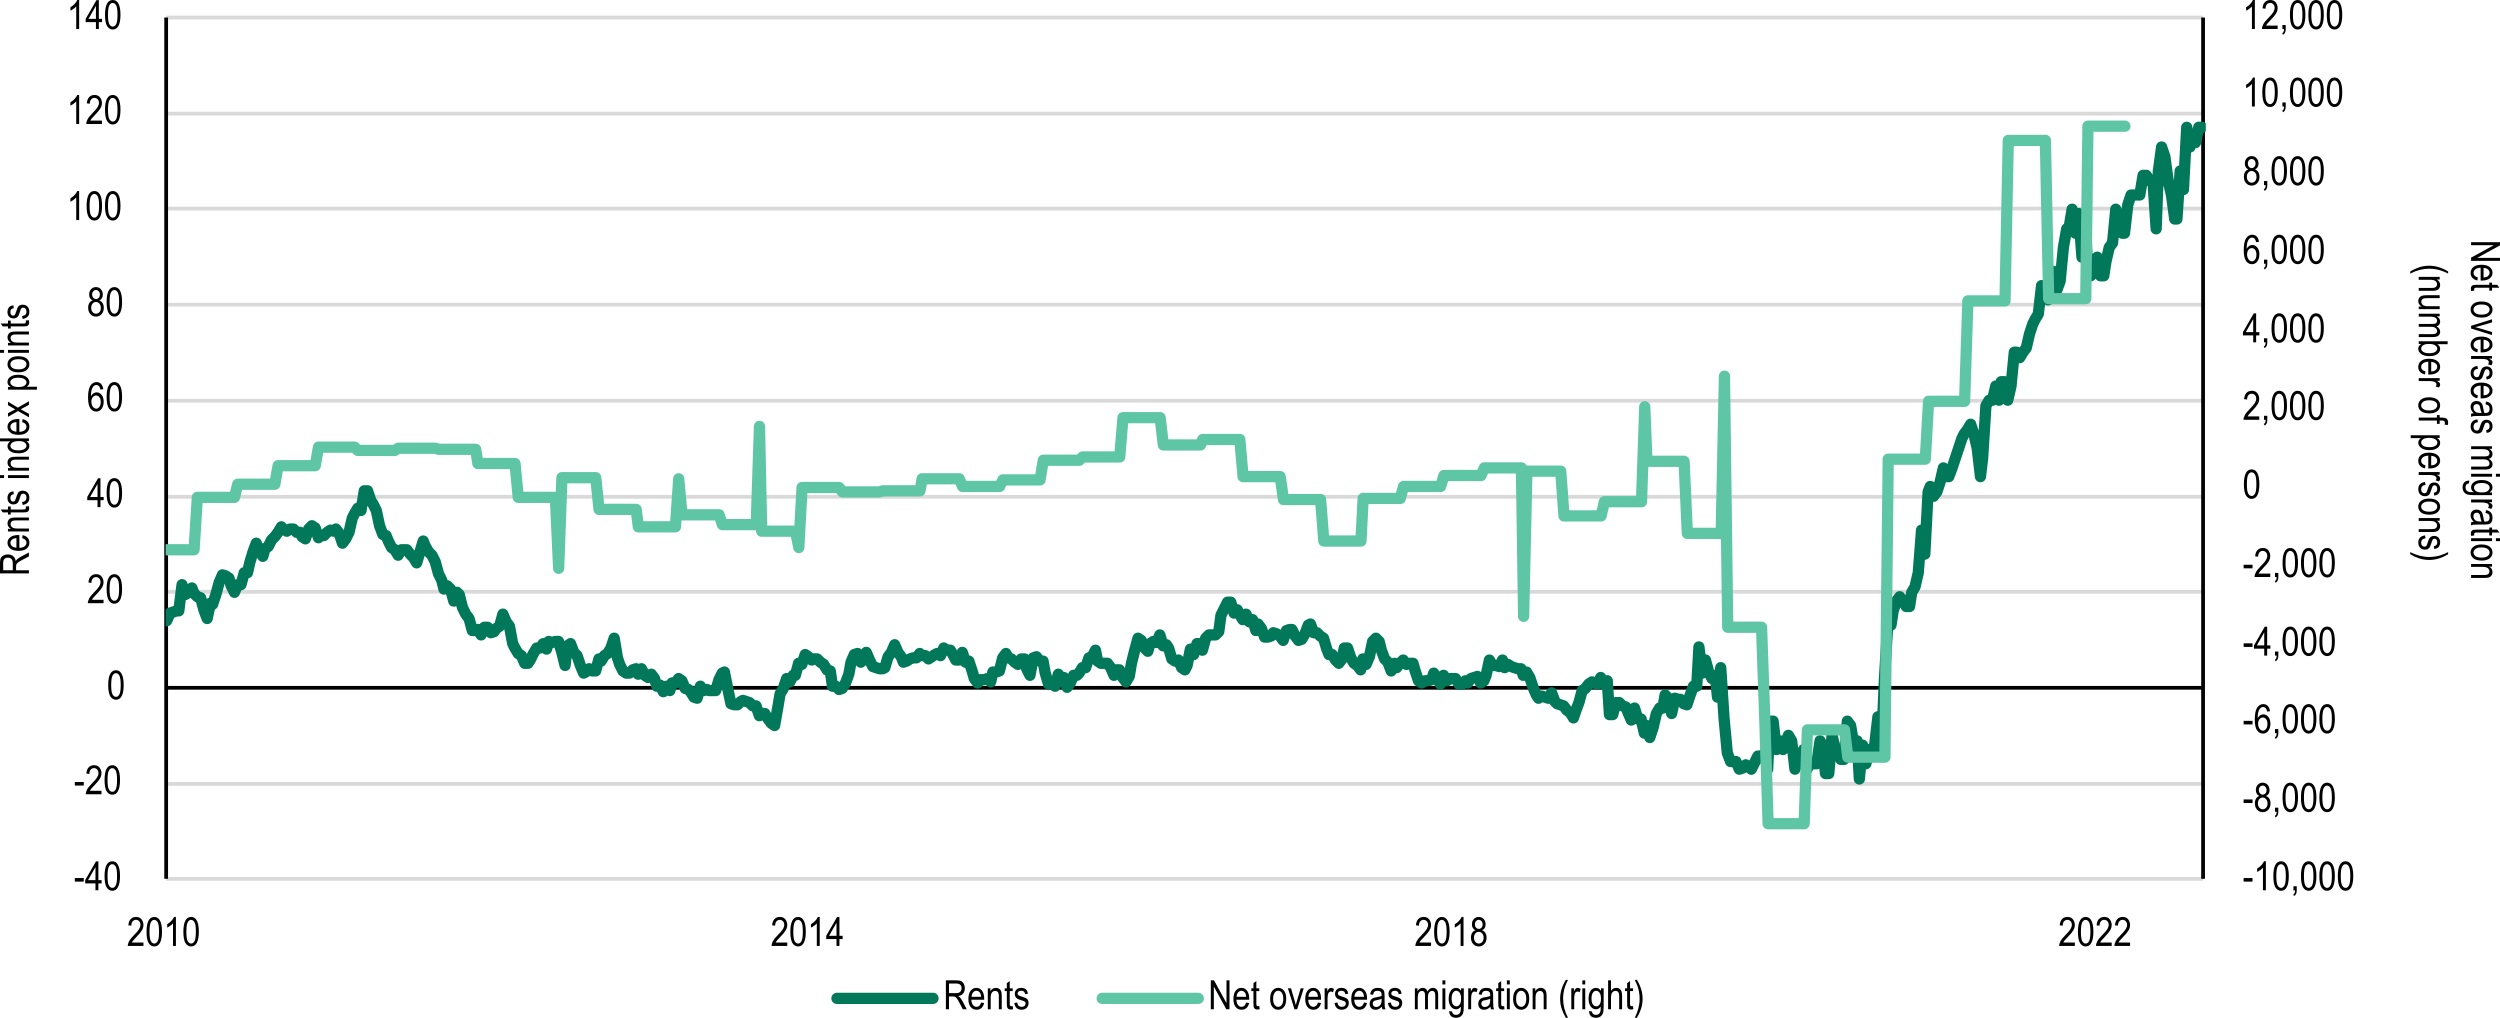 <?xml version="1.0" encoding="UTF-8"?><svg id="Layer_1" xmlns="http://www.w3.org/2000/svg" xmlns:xlink="http://www.w3.org/1999/xlink" viewBox="0 0 2290.23 932.38"><defs><style>.cls-1,.cls-2,.cls-3,.cls-4,.cls-5{fill:none;}.cls-6{clip-path:url(#clippath);}.cls-2{stroke:#007859;}.cls-2,.cls-3{stroke-linecap:round;stroke-width:10.31px;}.cls-2,.cls-3,.cls-4,.cls-5{stroke-linejoin:round;}.cls-3{stroke:#5ec6a5;}.cls-7{clip-path:url(#clippath-1);}.cls-4{stroke:#d9d9d9;}.cls-4,.cls-5{stroke-width:3.44px;}.cls-5{stroke:#000;}.cls-8{isolation:isolate;}</style><clipPath id="clippath"><rect class="cls-1" x="151.72" y="15.59" width="1869" height="793"/></clipPath><clipPath id="clippath-1"><rect class="cls-1" x="151.72" y="15.59" width="1869" height="793"/></clipPath></defs><path class="cls-4" d="m152.22,805.09h1866m-1866-86.96h1866M152.22,542.12h1866M152.22,455.12h1866M152.22,367.12h1866M152.22,279.12h1866M152.22,191.11h1866M152.22,104.11h1866M152.22,16.09h1866"/><path class="cls-5" d="m2018.22,805.09V16.09"/><path class="cls-5" d="m152.22,805.09V16.09"/><path class="cls-5" d="m152.22,630.09h1866"/><g class="cls-6"><path class="cls-2" d="m152.72,568.63l3.06-7,3-1,3-1h2l3-24,3,9,3-2,3-4,2,5,3,3,3,1,3,11,3,8,3-14,2,1,3-9,3-11,3-7,3,1,3,2,2,7,3,6,3-7h3l3-11h3l2-9,3-10,3-8,3,7,3,5,2-7,3-2,3-6,3-3,3-4,3-5,2,2,3,2,3-2h3l3,3h3l2,4,3,2,3-9,3-3,3,2,3,9,2-2h3l3-3,3-2,3,1,2-2,3,4,3,9,3-4,3-6,3-13,2-4,3-5,3,2,3-18h3l3,9,2,3,3,6,3,14,3,8,3,1,2,5,3,6,3,2,3,5,3-5h5l3,4,3,3,3,5,3-10,3-10,2,5,3,5,3,3,3,6,3,11,3,6,2,8,3-3,3,3,3,11,3-8,2,2,3,12,3,6,3,4,3,11h3l2-1,3,5,3-7h3l3,5,3-1,2-3,3.01-2,3-11,3,7,3,4,3,16,2,4,3,5,3,2,3,7h3l2-3,3-6,3-5h3l3-4,3,5,2-7,3,1,3-1h3l3,10,3,12,2-18,3-2,3,8,3,3,3,9,3,7,2-1,3-3,3,2h3l3-11,2,2,3-5,3-2,3-5,3-9,3,18,2,6,3,6,3,2h3l3-3,3-1,2,5,3-5,3,6,3,2,3-3,3,4,2,7,3-1,3,6,3-5,3,4,2-7h3l3-4,3,2,3,7,3,1,2,2,3,5,3,1,3-11,3,4,3-1,2,1h6l3-10,3-6,2-1,3,15,3,14,3,1h3l3-3,2-1,3,1,3,1,3,3h3l3,9,2-2h3l3,5,3,4,3,2,3-17,2-12,3-5,3-9,3,3,3-6h2l3-11,3,1,3-9,3,2,3,3,2-1h3l3,3,3,2,3,5,3,1,2.01,14h3l3,3,3-1,3-5,3-8,2-11,3-7,3-1,3,8,3-3,2-6,3,7,3,6,3,1,3,1h3l2-1,3-10,3-4,3-7,3,7,3,4,2,5,3-1,3-2,3-1h3l3-4,2,2h3l3,3,3-2,3-2,2-1,3,2,3-7,3,2h3l3,5,2,4h3l3-7,3,9,3-1,3,9,2,7,3,4,3-3h3l3-1,3,3,2-9h3l3-1,3-12,3-4,2,4,3,1,3,3,3,2,3-5h3l2,9,3,6,3-16,3-1,3,4h3l2,11,3,10,3-2,3,4,3-11,2,3h3l3,9,3-4,3-7h3l2-2,3-5h3l3-9,3-1,3-6,2,10,3,2h6l3,4,3,7,2-5h3l3,7,3,4,3-5,2-12,3-12,3-11,3,2,3,7,3,3,2-7,3-2,3,1,3-7,3,10,3.01-1,2,3,3,10,3,2,3-1,3,7,3,2,2-4,3-15,3,5,3-10h3l2,6,3-11,3-3h6l3-3,2-15,3-6,3-6h3l3,10,3-3,2,4,3,5,3-5,3,7,3-2,3,10,2-6,3,4,3,8h3l3-1,2-3,3,1,3,2,3,4,3-9,3-1h2l3,6,3,4,3-1,3-5,3-8,2-1,3,8h3l3,3,3,2,3,10,2,5h3l3,5,3,3,3-4,2-10h3l3,9,3,5,3,2,3,4,2-10,3,5,3-7,3-14,3-3,3,3,2,8,3,8,3,3,3,8,3-7,2,4,3-4,3-3,3,4,3-1h3l2,7,3,9,3,2,3-2h3l3-1,2-6,3,5,3,5,3-8,3,5,3-2h5l3,5h3l3-3,2,2,3-4,3-1,3-1,3,6,3-2,2-5,3-14,3,5h3l3.01,1,3-6,2,7,3-3,3,2,3,1,3,1h3l2,6,3-3,3,5,3,9,3,7,2,3,3-2,3,1,3,1,3-5,3,8,2,2,3,1,3,1,3,4,3,2,3,5,2-6,3-8,3-11,3-2,3-4,3-2,2,1,3,1,3-6,3,6,3-3,2,31h3l3-11h3l3,3,3,1,2,5,3,7,3-11,3,10h3l3,13,2-7,3,11.01,3-9.01,3-13,3-5h3l2-12,3,3,3,14,3-14,3,1h2l3,4,3,1,3-9,3-8h3l2-36,3,24,3-12,3,11,3,6,3-3,2,20,3-27,3,46,3,32.01,3,8h5l3,7,3-1,3-3,3,2,2,2,3-6,3-6h3l3-2,3,14,2-44.01h3l3,26.01,3-8,3,8,3-8,2-5,3,5,3,26,3-9h3l2-9,3,18,3-5h6l3-21,2,4,3,26h3l3.01-35,3,13,3,5,2,4h3l3-35.01,3,4,3,18.01,3-4,2,34.96,3-30.96,3,17,3-13h3l2-4,3-26.01,3,35.01,3-70.01,3-49h3l2-13,3-9,3-4,3,4,3,5h3l2-13,3-5,3-13,3-39,3,22,3-57,2-5,3,9,3-4,3-9,3-13,2,8h3l3-8,3-9,3-9,3-9,2-4,3-4,3-5,3,9,3,13,3,26,2-17,3-48,3-5h3l3-13,3,13,2-17h3l3,17,3-13,3-31h2l3,5,3-5,3-4,3-13,3-9,2-4,3-5,3-26h3l3,13,3-13,2-13,3,17,3-8,3-31,3-17h2l3-18,3,22,3-18,3,40,3-40,2,49,3,8,3-4,3-13,3,17h3l2-13,3-13,3-4,3-31,3,9,3,13h2l3-26,3-9h8l3-18h3l3,5h3l3,44,2-53,3-22,3.01,9,3,22,3,13,3,22h2l3-44,3,17,3-57.02,3,18.02,3-9,2,5,3-14.02h2.88"/></g><g class="cls-7"><path class="cls-3" d="m152.72,503.62h25.06l3-48h34l3-12h34l3-17h34l3-17h33l3,3h34l3-2h34l3,1h34l2,13h34.01l3,31h34l3,65,3-83h31l3,29h34l2,16h34l3-44,3,33h34l3,9h31l3-90,2,96h31l3,15,3-55h34.01l3,4h34l3-1h34l2-11h34l3,7h34l3-6h34l3-18h33l3-3h34l3-36h34l3,25h34.01l2-5h34l3,34h34l3,21h34l3,38h34l2-39h34l3-11h34l3-10h34l3-7h34.01l2,136,3-133h31l3,41h34l3-13h34l3-87,2,50h34l3,66h31l3-144.01,3,230.01h31l3,86,3,93.97h33l3-85.97h34.01l3,25.01h34l3-273.01h34l3-53h33l3-92h34l3-147h34l3,145h34l2-158.02h33.89"/></g><g class="cls-8"><path d="m2055.35,807.64v-3.27h8.18v3.27h-8.18Z"/><path d="m2075.75,815.59h-2.67v-20.72c-.61.72-1.44,1.46-2.47,2.21-1.04.75-1.99,1.32-2.85,1.71v-3.14c1.47-.84,2.77-1.87,3.89-3.09,1.13-1.22,1.92-2.4,2.38-3.56h1.73v26.59Z"/><path d="m2082.58,802.53c0-4.44.6-7.81,1.8-10.1s2.97-3.43,5.3-3.43c2.07,0,3.7.93,4.9,2.78,1.45,2.24,2.17,5.82,2.17,10.75,0,4.42-.6,7.78-1.79,10.07-1.19,2.29-2.96,3.44-5.31,3.44-2.07,0-3.77-1.01-5.09-3.04-1.32-2.02-1.98-5.52-1.98-10.48Zm2.73,0c0,4.3.41,7.19,1.24,8.65.83,1.46,1.89,2.2,3.18,2.2,1.22,0,2.24-.74,3.06-2.22s1.23-4.36,1.23-8.62-.41-7.2-1.24-8.66c-.83-1.46-1.9-2.19-3.21-2.19-1.21,0-2.22.74-3.03,2.22-.81,1.48-1.22,4.36-1.22,8.62Z"/><path d="m2100.99,815.59v-3.7h3.04v3.7c0,1.43-.21,2.56-.63,3.37-.42.81-1.04,1.44-1.84,1.87l-.74-1.39c.54-.29.95-.72,1.23-1.29.28-.57.43-1.42.45-2.56h-1.5Z"/><path d="m2107.89,802.53c0-4.44.6-7.81,1.8-10.1,1.2-2.29,2.97-3.43,5.3-3.43,2.07,0,3.7.93,4.9,2.78,1.45,2.24,2.17,5.82,2.17,10.75,0,4.42-.6,7.78-1.79,10.07-1.19,2.29-2.96,3.44-5.31,3.44-2.07,0-3.77-1.01-5.09-3.04-1.32-2.02-1.98-5.52-1.98-10.48Zm2.73,0c0,4.3.41,7.19,1.24,8.65.83,1.46,1.89,2.2,3.18,2.2,1.22,0,2.24-.74,3.06-2.22.82-1.48,1.23-4.36,1.23-8.62s-.41-7.2-1.24-8.66c-.83-1.46-1.9-2.19-3.21-2.19-1.21,0-2.22.74-3.03,2.22-.82,1.48-1.22,4.36-1.22,8.62Z"/><path d="m2124.76,802.53c0-4.44.6-7.81,1.8-10.1,1.2-2.29,2.97-3.43,5.3-3.43,2.07,0,3.7.93,4.9,2.78,1.45,2.24,2.17,5.82,2.17,10.75,0,4.42-.6,7.78-1.79,10.07-1.19,2.29-2.96,3.44-5.31,3.44-2.07,0-3.77-1.01-5.09-3.04-1.32-2.02-1.98-5.52-1.98-10.48Zm2.73,0c0,4.3.41,7.19,1.24,8.65.83,1.46,1.89,2.2,3.18,2.2,1.22,0,2.24-.74,3.06-2.22.82-1.48,1.23-4.36,1.23-8.62s-.41-7.2-1.24-8.66c-.83-1.46-1.9-2.19-3.21-2.19-1.21,0-2.22.74-3.03,2.22-.82,1.48-1.22,4.36-1.22,8.62Z"/><path d="m2141.64,802.53c0-4.44.6-7.81,1.8-10.1,1.2-2.29,2.97-3.43,5.3-3.43,2.07,0,3.7.93,4.9,2.78,1.45,2.24,2.17,5.82,2.17,10.75,0,4.42-.6,7.78-1.79,10.07-1.19,2.29-2.96,3.44-5.31,3.44-2.07,0-3.77-1.01-5.09-3.04-1.32-2.02-1.98-5.52-1.98-10.48Zm2.73,0c0,4.3.41,7.19,1.24,8.65.83,1.46,1.89,2.2,3.18,2.2,1.22,0,2.24-.74,3.06-2.22.82-1.48,1.23-4.36,1.23-8.62s-.41-7.2-1.24-8.66c-.83-1.46-1.9-2.19-3.21-2.19-1.21,0-2.22.74-3.03,2.22-.82,1.48-1.22,4.36-1.22,8.62Z"/></g><g class="cls-8"><path d="m2055.35,735.64v-3.27h8.18v3.27h-8.18Z"/><path d="m2069.82,729.22c-1.07-.48-1.87-1.17-2.42-2.07s-.82-2.01-.82-3.35c0-2.01.59-3.65,1.77-4.91,1.18-1.26,2.67-1.9,4.46-1.9s3.3.64,4.5,1.93c1.19,1.29,1.79,2.95,1.79,4.98,0,1.28-.26,2.36-.79,3.24-.53.88-1.33,1.57-2.4,2.07,1.31.52,2.32,1.36,3.03,2.51.7,1.16,1.06,2.59,1.06,4.3,0,2.36-.68,4.29-2.05,5.78-1.37,1.49-3.06,2.23-5.08,2.23s-3.75-.74-5.12-2.23c-1.37-1.49-2.05-3.44-2.05-5.87,0-1.77.36-3.23,1.09-4.38s1.74-1.93,3.03-2.34Zm-1.39,6.73c0,1.63.44,2.94,1.31,3.93.87.99,1.91,1.49,3.13,1.49s2.27-.48,3.12-1.45c.85-.96,1.28-2.25,1.28-3.87s-.44-2.94-1.32-3.93c-.88-.99-1.93-1.49-3.15-1.49s-2.25.49-3.09,1.48c-.85.99-1.27,2.26-1.27,3.83Zm.88-12.24c0,1.3.34,2.33,1.03,3.1.68.77,1.53,1.15,2.52,1.15s1.8-.38,2.49-1.14c.68-.76,1.03-1.74,1.03-2.94s-.35-2.25-1.05-3.04-1.54-1.18-2.5-1.18-1.79.38-2.48,1.15c-.69.77-1.04,1.73-1.04,2.88Z"/><path d="m2084.11,743.59v-3.7h3.04v3.7c0,1.43-.21,2.56-.63,3.37-.42.81-1.04,1.44-1.84,1.87l-.74-1.39c.54-.29.95-.72,1.23-1.29.28-.57.43-1.42.45-2.56h-1.5Z"/><path d="m2091.02,730.53c0-4.44.6-7.81,1.8-10.1,1.2-2.29,2.97-3.43,5.3-3.43,2.07,0,3.7.93,4.9,2.78,1.45,2.24,2.17,5.82,2.17,10.75,0,4.42-.6,7.78-1.79,10.07-1.19,2.29-2.96,3.44-5.31,3.44-2.07,0-3.77-1.01-5.09-3.04-1.32-2.02-1.98-5.52-1.98-10.48Zm2.73,0c0,4.3.41,7.19,1.24,8.65.83,1.46,1.89,2.2,3.18,2.2,1.22,0,2.24-.74,3.06-2.22.82-1.48,1.23-4.36,1.23-8.62s-.41-7.2-1.24-8.66c-.83-1.46-1.9-2.19-3.21-2.19-1.21,0-2.22.74-3.03,2.22-.82,1.48-1.22,4.36-1.22,8.62Z"/><path d="m2107.89,730.53c0-4.44.6-7.81,1.8-10.1,1.2-2.29,2.97-3.43,5.3-3.43,2.07,0,3.7.93,4.9,2.78,1.45,2.24,2.17,5.82,2.17,10.75,0,4.42-.6,7.78-1.79,10.07-1.19,2.29-2.96,3.44-5.31,3.44-2.07,0-3.77-1.01-5.09-3.04-1.32-2.02-1.98-5.52-1.98-10.48Zm2.73,0c0,4.3.41,7.19,1.24,8.65.83,1.46,1.89,2.2,3.18,2.2,1.22,0,2.24-.74,3.06-2.22.82-1.48,1.23-4.36,1.23-8.62s-.41-7.2-1.24-8.66c-.83-1.46-1.9-2.19-3.21-2.19-1.21,0-2.22.74-3.03,2.22-.82,1.48-1.22,4.36-1.22,8.62Z"/><path d="m2124.76,730.53c0-4.44.6-7.81,1.8-10.1,1.2-2.29,2.97-3.43,5.3-3.43,2.07,0,3.7.93,4.9,2.78,1.45,2.24,2.17,5.82,2.17,10.75,0,4.42-.6,7.78-1.79,10.07-1.19,2.29-2.96,3.44-5.31,3.44-2.07,0-3.77-1.01-5.09-3.04-1.32-2.02-1.98-5.52-1.98-10.48Zm2.73,0c0,4.3.41,7.19,1.24,8.65.83,1.46,1.89,2.2,3.18,2.2,1.22,0,2.24-.74,3.06-2.22.82-1.48,1.23-4.36,1.23-8.62s-.41-7.2-1.24-8.66c-.83-1.46-1.9-2.19-3.21-2.19-1.21,0-2.22.74-3.03,2.22-.82,1.48-1.22,4.36-1.22,8.62Z"/></g><g class="cls-8"><path d="m2055.35,663.64v-3.27h8.18v3.27h-8.18Z"/><path d="m2079.53,651.58l-2.66.25c-.25-1.35-.62-2.32-1.12-2.9-.71-.84-1.56-1.26-2.56-1.26-1.55,0-2.79.96-3.73,2.89-.81,1.66-1.21,4.12-1.23,7.37.61-1.16,1.38-2.03,2.31-2.63.93-.6,1.91-.89,2.95-.89,1.72,0,3.22.78,4.51,2.34,1.28,1.56,1.92,3.65,1.92,6.26,0,1.77-.32,3.38-.97,4.82s-1.47,2.5-2.48,3.19-2.13,1.03-3.34,1.03c-2.19,0-4-.99-5.42-2.96-1.42-1.97-2.13-5.27-2.13-9.88,0-5.12.73-8.76,2.18-10.94,1.46-2.17,3.32-3.26,5.59-3.26,1.65,0,3.03.56,4.14,1.68,1.11,1.12,1.79,2.75,2.03,4.89Zm-10.88,11.44c0,1.92.45,3.45,1.35,4.62.9,1.16,1.95,1.74,3.14,1.74,1.05,0,1.98-.55,2.81-1.64s1.24-2.6,1.24-4.52-.41-3.34-1.23-4.37-1.82-1.55-3-1.55-2.17.51-3.03,1.54c-.86,1.03-1.29,2.42-1.29,4.18Z"/><path d="m2084.11,671.59v-3.7h3.04v3.7c0,1.43-.21,2.56-.63,3.37-.42.81-1.04,1.44-1.84,1.87l-.74-1.39c.54-.29.95-.72,1.23-1.29.28-.57.43-1.42.45-2.56h-1.5Z"/><path d="m2091.02,658.53c0-4.44.6-7.81,1.8-10.1,1.2-2.29,2.97-3.43,5.3-3.43,2.07,0,3.7.93,4.9,2.78,1.45,2.24,2.17,5.82,2.17,10.75,0,4.42-.6,7.78-1.79,10.07-1.19,2.29-2.96,3.44-5.31,3.44-2.07,0-3.77-1.01-5.09-3.04-1.32-2.02-1.98-5.52-1.98-10.48Zm2.73,0c0,4.3.41,7.19,1.24,8.65.83,1.46,1.89,2.2,3.18,2.2,1.22,0,2.24-.74,3.06-2.22.82-1.48,1.23-4.36,1.23-8.62s-.41-7.2-1.24-8.66c-.83-1.46-1.9-2.19-3.21-2.19-1.21,0-2.22.74-3.03,2.22-.82,1.48-1.22,4.36-1.22,8.62Z"/><path d="m2107.89,658.53c0-4.44.6-7.81,1.8-10.1,1.2-2.29,2.97-3.43,5.3-3.43,2.07,0,3.7.93,4.9,2.78,1.45,2.24,2.17,5.82,2.17,10.75,0,4.42-.6,7.78-1.79,10.07-1.19,2.29-2.96,3.44-5.31,3.44-2.07,0-3.77-1.01-5.09-3.04-1.32-2.02-1.98-5.52-1.98-10.48Zm2.73,0c0,4.3.41,7.19,1.24,8.65.83,1.46,1.89,2.2,3.18,2.2,1.22,0,2.24-.74,3.06-2.22.82-1.48,1.23-4.36,1.23-8.62s-.41-7.2-1.24-8.66c-.83-1.46-1.9-2.19-3.21-2.19-1.21,0-2.22.74-3.03,2.22-.82,1.48-1.22,4.36-1.22,8.62Z"/><path d="m2124.76,658.53c0-4.44.6-7.81,1.8-10.1,1.2-2.29,2.97-3.43,5.3-3.43,2.07,0,3.7.93,4.9,2.78,1.45,2.24,2.17,5.82,2.17,10.75,0,4.42-.6,7.78-1.79,10.07-1.19,2.29-2.96,3.44-5.31,3.44-2.07,0-3.77-1.01-5.09-3.04-1.32-2.02-1.98-5.52-1.98-10.48Zm2.73,0c0,4.3.41,7.19,1.24,8.65.83,1.46,1.89,2.2,3.18,2.2,1.22,0,2.24-.74,3.06-2.22.82-1.48,1.23-4.36,1.23-8.62s-.41-7.2-1.24-8.66c-.83-1.46-1.9-2.19-3.21-2.19-1.21,0-2.22.74-3.03,2.22-.82,1.48-1.22,4.36-1.22,8.62Z"/></g><g class="cls-8"><path d="m2055.35,592.64v-3.27h8.18v3.27h-8.18Z"/><path d="m2074.25,600.59v-6.34h-9.41v-2.98l9.9-17.16h2.19v17.16h2.94v2.98h-2.94v6.34h-2.67Zm0-9.32v-11.94l-6.79,11.94h6.79Z"/><path d="m2084.11,600.59v-3.7h3.04v3.7c0,1.43-.21,2.56-.63,3.37-.42.81-1.04,1.44-1.84,1.87l-.74-1.39c.54-.29.95-.72,1.23-1.29.28-.57.43-1.42.45-2.56h-1.5Z"/><path d="m2091.02,587.53c0-4.44.6-7.81,1.8-10.1,1.2-2.29,2.97-3.43,5.3-3.43,2.07,0,3.7.93,4.9,2.78,1.45,2.24,2.17,5.82,2.17,10.75,0,4.42-.6,7.78-1.79,10.07-1.19,2.29-2.96,3.44-5.31,3.44-2.07,0-3.77-1.01-5.09-3.04-1.32-2.02-1.98-5.52-1.98-10.48Zm2.73,0c0,4.3.41,7.19,1.24,8.65.83,1.46,1.89,2.2,3.18,2.2,1.22,0,2.24-.74,3.06-2.22.82-1.48,1.23-4.36,1.23-8.62s-.41-7.2-1.24-8.66c-.83-1.46-1.9-2.19-3.21-2.19-1.21,0-2.22.74-3.03,2.22-.82,1.48-1.22,4.36-1.22,8.62Z"/><path d="m2107.89,587.53c0-4.44.6-7.81,1.8-10.1,1.2-2.29,2.97-3.43,5.3-3.43,2.07,0,3.7.93,4.9,2.78,1.45,2.24,2.17,5.82,2.17,10.75,0,4.42-.6,7.78-1.79,10.07-1.19,2.29-2.96,3.44-5.31,3.44-2.07,0-3.77-1.01-5.09-3.04-1.32-2.02-1.98-5.52-1.98-10.48Zm2.73,0c0,4.3.41,7.19,1.24,8.65.83,1.46,1.89,2.2,3.18,2.2,1.22,0,2.24-.74,3.06-2.22.82-1.48,1.23-4.36,1.23-8.62s-.41-7.2-1.24-8.66c-.83-1.46-1.9-2.19-3.21-2.19-1.21,0-2.22.74-3.03,2.22-.82,1.48-1.22,4.36-1.22,8.62Z"/><path d="m2124.76,587.53c0-4.44.6-7.81,1.8-10.1,1.2-2.29,2.97-3.43,5.3-3.43,2.07,0,3.7.93,4.9,2.78,1.45,2.24,2.17,5.82,2.17,10.75,0,4.42-.6,7.78-1.79,10.07-1.19,2.29-2.96,3.44-5.31,3.44-2.07,0-3.77-1.01-5.09-3.04-1.32-2.02-1.98-5.52-1.98-10.48Zm2.73,0c0,4.3.41,7.19,1.24,8.65.83,1.46,1.89,2.2,3.18,2.2,1.22,0,2.24-.74,3.06-2.22.82-1.48,1.23-4.36,1.23-8.62s-.41-7.2-1.24-8.66c-.83-1.46-1.9-2.19-3.21-2.19-1.21,0-2.22.74-3.03,2.22-.82,1.48-1.22,4.36-1.22,8.62Z"/></g><g class="cls-8"><path d="m2055.35,520.64v-3.27h8.18v3.27h-8.18Z"/><path d="m2079.76,525.47v3.12h-14.36c-.04-1.27.35-2.68,1.15-4.25.8-1.57,2.27-3.42,4.4-5.55,2.49-2.48,4.12-4.4,4.9-5.76.77-1.36,1.16-2.62,1.16-3.79,0-1.35-.39-2.45-1.18-3.3-.79-.85-1.76-1.27-2.92-1.27-1.24,0-2.26.46-3.05,1.38s-1.19,2.24-1.19,3.95l-2.75-.34c.19-2.54.91-4.45,2.16-5.74,1.25-1.28,2.89-1.92,4.92-1.92,2.22,0,3.89.75,5.03,2.24,1.14,1.49,1.71,3.19,1.71,5.09,0,1.69-.45,3.3-1.34,4.85s-2.58,3.61-5.08,6.19c-1.59,1.63-2.62,2.74-3.08,3.33-.46.59-.84,1.18-1.13,1.77h10.66Z"/><path d="m2084.11,528.59v-3.7h3.04v3.7c0,1.43-.21,2.56-.63,3.37-.42.81-1.04,1.44-1.84,1.87l-.74-1.39c.54-.29.95-.72,1.23-1.29.28-.57.43-1.42.45-2.56h-1.5Z"/><path d="m2091.02,515.53c0-4.44.6-7.81,1.8-10.1,1.2-2.29,2.97-3.43,5.3-3.43,2.07,0,3.7.93,4.9,2.78,1.45,2.24,2.17,5.82,2.17,10.75,0,4.42-.6,7.78-1.79,10.07-1.19,2.29-2.96,3.44-5.31,3.44-2.07,0-3.77-1.01-5.09-3.04-1.32-2.02-1.98-5.52-1.98-10.48Zm2.73,0c0,4.3.41,7.19,1.24,8.65.83,1.46,1.89,2.2,3.18,2.2,1.22,0,2.24-.74,3.06-2.22.82-1.48,1.23-4.36,1.23-8.62s-.41-7.2-1.24-8.66c-.83-1.46-1.9-2.19-3.21-2.19-1.21,0-2.22.74-3.03,2.22-.82,1.48-1.22,4.36-1.22,8.62Z"/><path d="m2107.89,515.53c0-4.44.6-7.81,1.8-10.1,1.2-2.29,2.97-3.43,5.3-3.43,2.07,0,3.7.93,4.9,2.78,1.45,2.24,2.17,5.82,2.17,10.75,0,4.42-.6,7.78-1.79,10.07-1.19,2.29-2.96,3.44-5.31,3.44-2.07,0-3.77-1.01-5.09-3.04-1.32-2.02-1.98-5.52-1.98-10.48Zm2.73,0c0,4.3.41,7.19,1.24,8.65.83,1.46,1.89,2.2,3.18,2.2,1.22,0,2.24-.74,3.06-2.22.82-1.48,1.23-4.36,1.23-8.62s-.41-7.2-1.24-8.66c-.83-1.46-1.9-2.19-3.21-2.19-1.21,0-2.22.74-3.03,2.22-.82,1.48-1.22,4.36-1.22,8.62Z"/><path d="m2124.76,515.53c0-4.44.6-7.81,1.8-10.1,1.2-2.29,2.97-3.43,5.3-3.43,2.07,0,3.7.93,4.9,2.78,1.45,2.24,2.17,5.82,2.17,10.75,0,4.42-.6,7.78-1.79,10.07-1.19,2.29-2.96,3.44-5.31,3.44-2.07,0-3.77-1.01-5.09-3.04-1.32-2.02-1.98-5.52-1.98-10.48Zm2.73,0c0,4.3.41,7.19,1.24,8.65.83,1.46,1.89,2.2,3.18,2.2,1.22,0,2.24-.74,3.06-2.22.82-1.48,1.23-4.36,1.23-8.62s-.41-7.2-1.24-8.66c-.83-1.46-1.9-2.19-3.21-2.19-1.21,0-2.22.74-3.03,2.22-.82,1.48-1.22,4.36-1.22,8.62Z"/></g><g class="cls-8"><path d="m2055.61,443.53c0-4.44.6-7.81,1.8-10.1,1.2-2.29,2.97-3.43,5.3-3.43,2.07,0,3.7.93,4.9,2.78,1.45,2.24,2.17,5.82,2.17,10.75,0,4.42-.6,7.78-1.79,10.07-1.19,2.29-2.96,3.44-5.31,3.44-2.07,0-3.77-1.01-5.09-3.04-1.32-2.02-1.98-5.52-1.98-10.48Zm2.73,0c0,4.3.41,7.19,1.24,8.65.83,1.46,1.89,2.2,3.18,2.2,1.22,0,2.24-.74,3.06-2.22.82-1.48,1.23-4.36,1.23-8.62s-.41-7.2-1.24-8.66c-.83-1.46-1.9-2.19-3.21-2.19-1.21,0-2.22.74-3.03,2.22-.82,1.48-1.22,4.36-1.22,8.62Z"/></g><g class="cls-8"><path d="m2069.66,381.47v3.12h-14.36c-.04-1.27.35-2.68,1.15-4.25s2.27-3.42,4.4-5.55c2.49-2.48,4.12-4.4,4.9-5.76.77-1.36,1.16-2.62,1.16-3.79,0-1.35-.39-2.45-1.18-3.3-.79-.85-1.76-1.27-2.92-1.27-1.24,0-2.26.46-3.05,1.38s-1.19,2.24-1.19,3.95l-2.75-.34c.19-2.54.91-4.45,2.16-5.74,1.25-1.28,2.89-1.92,4.92-1.92,2.22,0,3.89.75,5.03,2.24,1.14,1.49,1.71,3.19,1.71,5.09,0,1.69-.45,3.3-1.34,4.85-.89,1.55-2.58,3.61-5.08,6.19-1.59,1.63-2.62,2.74-3.08,3.33s-.84,1.18-1.13,1.77h10.66Z"/><path d="m2074.02,384.59v-3.7h3.04v3.7c0,1.43-.21,2.56-.63,3.37-.42.81-1.04,1.44-1.84,1.87l-.74-1.39c.54-.29.95-.72,1.23-1.29.28-.57.43-1.42.45-2.56h-1.5Z"/><path d="m2080.92,371.53c0-4.44.6-7.81,1.8-10.1s2.97-3.43,5.3-3.43c2.07,0,3.7.93,4.9,2.78,1.45,2.24,2.17,5.82,2.17,10.75,0,4.42-.6,7.78-1.79,10.07-1.19,2.29-2.96,3.44-5.31,3.44-2.07,0-3.77-1.01-5.09-3.04-1.32-2.02-1.98-5.52-1.98-10.48Zm2.73,0c0,4.3.41,7.19,1.24,8.65.83,1.46,1.89,2.2,3.18,2.2,1.22,0,2.24-.74,3.06-2.22s1.23-4.36,1.23-8.62-.41-7.2-1.24-8.66c-.83-1.46-1.9-2.19-3.21-2.19-1.21,0-2.22.74-3.03,2.22-.81,1.48-1.22,4.36-1.22,8.62Z"/><path d="m2097.79,371.53c0-4.44.6-7.81,1.8-10.1s2.97-3.43,5.3-3.43c2.07,0,3.7.93,4.9,2.78,1.45,2.24,2.17,5.82,2.17,10.75,0,4.42-.6,7.78-1.79,10.07-1.19,2.29-2.96,3.44-5.31,3.44-2.07,0-3.77-1.01-5.09-3.04-1.32-2.02-1.98-5.52-1.98-10.48Zm2.73,0c0,4.3.41,7.19,1.24,8.65.83,1.46,1.89,2.2,3.18,2.2,1.22,0,2.24-.74,3.06-2.22s1.23-4.36,1.23-8.62-.41-7.2-1.24-8.66c-.83-1.46-1.9-2.19-3.21-2.19-1.21,0-2.22.74-3.03,2.22-.81,1.48-1.22,4.36-1.22,8.62Z"/><path d="m2114.66,371.53c0-4.44.6-7.81,1.8-10.1s2.97-3.43,5.3-3.43c2.07,0,3.7.93,4.9,2.78,1.45,2.24,2.17,5.82,2.17,10.75,0,4.42-.6,7.78-1.79,10.07-1.19,2.29-2.96,3.44-5.31,3.44-2.07,0-3.77-1.01-5.09-3.04-1.32-2.02-1.98-5.52-1.98-10.48Zm2.73,0c0,4.3.41,7.19,1.24,8.65.83,1.46,1.89,2.2,3.18,2.2,1.22,0,2.24-.74,3.06-2.22s1.23-4.36,1.23-8.62-.41-7.2-1.24-8.66c-.83-1.46-1.9-2.19-3.21-2.19-1.21,0-2.22.74-3.03,2.22-.81,1.48-1.22,4.36-1.22,8.62Z"/></g><g class="cls-8"><path d="m2064.15,313.59v-6.34h-9.41v-2.98l9.9-17.16h2.19v17.16h2.95v2.98h-2.95v6.34h-2.67Zm0-9.32v-11.94l-6.79,11.94h6.79Z"/><path d="m2074.02,313.59v-3.7h3.04v3.7c0,1.43-.21,2.56-.63,3.37-.42.81-1.04,1.44-1.84,1.87l-.74-1.39c.54-.29.95-.72,1.23-1.29.28-.57.43-1.42.45-2.56h-1.5Z"/><path d="m2080.92,300.53c0-4.44.6-7.81,1.8-10.1s2.97-3.43,5.3-3.43c2.07,0,3.7.93,4.9,2.78,1.45,2.24,2.17,5.82,2.17,10.75,0,4.42-.6,7.78-1.79,10.07-1.19,2.29-2.96,3.44-5.31,3.44-2.07,0-3.77-1.01-5.09-3.04-1.32-2.02-1.98-5.52-1.98-10.48Zm2.73,0c0,4.3.41,7.19,1.24,8.65.83,1.46,1.89,2.2,3.18,2.2,1.22,0,2.24-.74,3.06-2.22s1.23-4.36,1.23-8.62-.41-7.2-1.24-8.66c-.83-1.46-1.9-2.19-3.21-2.19-1.21,0-2.22.74-3.03,2.22-.81,1.48-1.22,4.36-1.22,8.62Z"/><path d="m2097.79,300.53c0-4.44.6-7.81,1.8-10.1s2.97-3.43,5.3-3.43c2.07,0,3.7.93,4.9,2.78,1.45,2.24,2.17,5.82,2.17,10.75,0,4.42-.6,7.78-1.79,10.07-1.19,2.29-2.96,3.44-5.31,3.44-2.07,0-3.77-1.01-5.09-3.04-1.32-2.02-1.98-5.52-1.98-10.48Zm2.73,0c0,4.3.41,7.19,1.24,8.65.83,1.46,1.89,2.2,3.18,2.2,1.22,0,2.24-.74,3.06-2.22s1.23-4.36,1.23-8.62-.41-7.2-1.24-8.66c-.83-1.46-1.9-2.19-3.21-2.19-1.21,0-2.22.74-3.03,2.22-.81,1.48-1.22,4.36-1.22,8.62Z"/><path d="m2114.66,300.53c0-4.44.6-7.81,1.8-10.1s2.97-3.43,5.3-3.43c2.07,0,3.7.93,4.9,2.78,1.45,2.24,2.17,5.82,2.17,10.75,0,4.42-.6,7.78-1.79,10.07-1.19,2.29-2.96,3.44-5.31,3.44-2.07,0-3.77-1.01-5.09-3.04-1.32-2.02-1.98-5.52-1.98-10.48Zm2.73,0c0,4.3.41,7.19,1.24,8.65.83,1.46,1.89,2.2,3.18,2.2,1.22,0,2.24-.74,3.06-2.22s1.23-4.36,1.23-8.62-.41-7.2-1.24-8.66c-.83-1.46-1.9-2.19-3.21-2.19-1.21,0-2.22.74-3.03,2.22-.81,1.48-1.22,4.36-1.22,8.62Z"/></g><g class="cls-8"><path d="m2069.43,221.58l-2.66.25c-.25-1.35-.62-2.32-1.12-2.9-.71-.84-1.56-1.26-2.56-1.26-1.55,0-2.79.96-3.73,2.89-.81,1.66-1.21,4.12-1.23,7.37.61-1.16,1.38-2.03,2.31-2.63.93-.6,1.91-.89,2.94-.89,1.72,0,3.22.78,4.51,2.34,1.28,1.56,1.92,3.65,1.92,6.26,0,1.77-.32,3.38-.97,4.82-.64,1.44-1.47,2.5-2.48,3.19s-2.13,1.03-3.34,1.03c-2.19,0-4-.99-5.42-2.96-1.42-1.97-2.13-5.27-2.13-9.88,0-5.12.73-8.76,2.18-10.94,1.46-2.17,3.32-3.26,5.59-3.26,1.65,0,3.03.56,4.14,1.68,1.11,1.12,1.79,2.75,2.03,4.89Zm-10.88,11.44c0,1.92.45,3.45,1.36,4.62.9,1.16,1.95,1.74,3.14,1.74,1.05,0,1.98-.55,2.81-1.64.83-1.1,1.24-2.6,1.24-4.52s-.41-3.34-1.23-4.37c-.82-1.04-1.82-1.55-3-1.55s-2.17.51-3.03,1.54c-.86,1.03-1.29,2.42-1.29,4.18Z"/><path d="m2074.02,241.59v-3.7h3.04v3.7c0,1.43-.21,2.56-.63,3.37-.42.81-1.04,1.44-1.84,1.87l-.74-1.39c.54-.29.95-.72,1.23-1.29.28-.57.43-1.42.45-2.56h-1.5Z"/><path d="m2080.92,228.53c0-4.44.6-7.81,1.8-10.1s2.97-3.43,5.3-3.43c2.07,0,3.7.93,4.9,2.78,1.45,2.24,2.17,5.82,2.17,10.75,0,4.42-.6,7.78-1.79,10.07-1.19,2.29-2.96,3.44-5.31,3.44-2.07,0-3.77-1.01-5.09-3.04-1.32-2.02-1.98-5.52-1.98-10.48Zm2.73,0c0,4.3.41,7.19,1.24,8.65.83,1.46,1.89,2.2,3.18,2.2,1.22,0,2.24-.74,3.06-2.22s1.23-4.36,1.23-8.62-.41-7.2-1.24-8.66c-.83-1.46-1.9-2.19-3.21-2.19-1.21,0-2.22.74-3.03,2.22-.81,1.48-1.22,4.36-1.22,8.62Z"/><path d="m2097.79,228.53c0-4.44.6-7.81,1.8-10.1s2.97-3.43,5.3-3.43c2.07,0,3.7.93,4.9,2.78,1.45,2.24,2.17,5.82,2.17,10.75,0,4.42-.6,7.78-1.79,10.07-1.19,2.29-2.96,3.44-5.31,3.44-2.07,0-3.77-1.01-5.09-3.04-1.32-2.02-1.98-5.52-1.98-10.48Zm2.73,0c0,4.3.41,7.19,1.24,8.65.83,1.46,1.89,2.2,3.18,2.2,1.22,0,2.24-.74,3.06-2.22s1.23-4.36,1.23-8.62-.41-7.2-1.24-8.66c-.83-1.46-1.9-2.19-3.21-2.19-1.21,0-2.22.74-3.03,2.22-.81,1.48-1.22,4.36-1.22,8.62Z"/><path d="m2114.66,228.53c0-4.44.6-7.81,1.8-10.1s2.97-3.43,5.3-3.43c2.07,0,3.7.93,4.9,2.78,1.45,2.24,2.17,5.82,2.17,10.75,0,4.42-.6,7.78-1.79,10.07-1.19,2.29-2.96,3.44-5.31,3.44-2.07,0-3.77-1.01-5.09-3.04-1.32-2.02-1.98-5.52-1.98-10.48Zm2.73,0c0,4.3.41,7.19,1.24,8.65.83,1.46,1.89,2.2,3.18,2.2,1.22,0,2.24-.74,3.06-2.22s1.23-4.36,1.23-8.62-.41-7.2-1.24-8.66c-.83-1.46-1.9-2.19-3.21-2.19-1.21,0-2.22.74-3.03,2.22-.81,1.48-1.22,4.36-1.22,8.62Z"/></g><g class="cls-8"><path d="m2059.72,155.22c-1.07-.48-1.87-1.17-2.42-2.07s-.82-2.01-.82-3.35c0-2.01.59-3.65,1.77-4.91s2.67-1.9,4.46-1.9,3.3.64,4.49,1.93c1.2,1.29,1.79,2.95,1.79,4.98,0,1.28-.27,2.36-.79,3.24-.53.88-1.33,1.57-2.4,2.07,1.31.52,2.32,1.36,3.03,2.51s1.06,2.59,1.06,4.3c0,2.36-.68,4.29-2.05,5.78-1.37,1.49-3.06,2.23-5.08,2.23s-3.75-.74-5.12-2.23c-1.37-1.49-2.05-3.44-2.05-5.87,0-1.77.36-3.23,1.09-4.38.73-1.15,1.74-1.93,3.03-2.34Zm-1.39,6.73c0,1.63.44,2.94,1.31,3.93.87.99,1.91,1.49,3.13,1.49s2.27-.48,3.12-1.45c.85-.96,1.28-2.25,1.28-3.87s-.44-2.94-1.32-3.93c-.88-.99-1.93-1.49-3.16-1.49s-2.24.49-3.09,1.48c-.85.99-1.27,2.26-1.27,3.83Zm.89-12.24c0,1.3.34,2.33,1.03,3.1.69.77,1.53,1.15,2.52,1.15s1.8-.38,2.49-1.14c.69-.76,1.03-1.74,1.03-2.94s-.35-2.25-1.05-3.04c-.7-.79-1.54-1.18-2.5-1.18s-1.79.38-2.48,1.15c-.69.77-1.04,1.73-1.04,2.88Z"/><path d="m2074.02,169.59v-3.7h3.04v3.7c0,1.43-.21,2.56-.63,3.37-.42.81-1.04,1.44-1.84,1.87l-.74-1.39c.54-.29.95-.72,1.23-1.29.28-.57.43-1.42.45-2.56h-1.5Z"/><path d="m2080.92,156.53c0-4.44.6-7.81,1.8-10.1s2.97-3.43,5.3-3.43c2.07,0,3.7.93,4.9,2.78,1.45,2.24,2.17,5.82,2.17,10.75,0,4.42-.6,7.78-1.79,10.07-1.19,2.29-2.96,3.44-5.31,3.44-2.07,0-3.77-1.01-5.09-3.04-1.32-2.02-1.98-5.52-1.98-10.48Zm2.73,0c0,4.3.41,7.19,1.24,8.65.83,1.46,1.89,2.2,3.18,2.2,1.22,0,2.24-.74,3.06-2.22s1.23-4.36,1.23-8.62-.41-7.2-1.24-8.66c-.83-1.46-1.9-2.19-3.21-2.19-1.21,0-2.22.74-3.03,2.22-.81,1.48-1.22,4.36-1.22,8.62Z"/><path d="m2097.79,156.53c0-4.44.6-7.81,1.8-10.1s2.97-3.43,5.3-3.43c2.07,0,3.7.93,4.9,2.78,1.45,2.24,2.17,5.82,2.17,10.75,0,4.42-.6,7.78-1.79,10.07-1.19,2.29-2.96,3.44-5.31,3.44-2.07,0-3.77-1.01-5.09-3.04-1.32-2.02-1.98-5.52-1.98-10.48Zm2.73,0c0,4.3.41,7.19,1.24,8.65.83,1.46,1.89,2.2,3.18,2.2,1.22,0,2.24-.74,3.06-2.22s1.23-4.36,1.23-8.62-.41-7.2-1.24-8.66c-.83-1.46-1.9-2.19-3.21-2.19-1.21,0-2.22.74-3.03,2.22-.81,1.48-1.22,4.36-1.22,8.62Z"/><path d="m2114.66,156.53c0-4.44.6-7.81,1.8-10.1s2.97-3.43,5.3-3.43c2.07,0,3.7.93,4.9,2.78,1.45,2.24,2.17,5.82,2.17,10.75,0,4.42-.6,7.78-1.79,10.07-1.19,2.29-2.96,3.44-5.31,3.44-2.07,0-3.77-1.01-5.09-3.04-1.32-2.02-1.98-5.52-1.98-10.48Zm2.73,0c0,4.3.41,7.19,1.24,8.65.83,1.46,1.89,2.2,3.18,2.2,1.22,0,2.24-.74,3.06-2.22s1.23-4.36,1.23-8.62-.41-7.2-1.24-8.66c-.83-1.46-1.9-2.19-3.21-2.19-1.21,0-2.22.74-3.03,2.22-.81,1.48-1.22,4.36-1.22,8.62Z"/></g><g class="cls-8"><path d="m2065.65,97.59h-2.67v-20.72c-.61.72-1.44,1.46-2.48,2.21s-1.99,1.32-2.85,1.71v-3.14c1.47-.84,2.77-1.87,3.89-3.09,1.13-1.22,1.92-2.4,2.38-3.56h1.73v26.59Z"/><path d="m2072.48,84.53c0-4.44.6-7.81,1.8-10.1,1.2-2.29,2.97-3.43,5.3-3.43,2.07,0,3.7.93,4.9,2.78,1.45,2.24,2.17,5.82,2.17,10.75,0,4.42-.6,7.78-1.79,10.07-1.19,2.29-2.96,3.44-5.31,3.44-2.07,0-3.77-1.01-5.09-3.04-1.32-2.02-1.98-5.52-1.98-10.48Zm2.73,0c0,4.3.41,7.19,1.24,8.65.83,1.46,1.89,2.2,3.18,2.2,1.22,0,2.24-.74,3.06-2.22.82-1.48,1.23-4.36,1.23-8.62s-.41-7.2-1.24-8.66c-.83-1.46-1.9-2.19-3.21-2.19-1.21,0-2.22.74-3.03,2.22-.82,1.48-1.22,4.36-1.22,8.62Z"/><path d="m2090.89,97.59v-3.7h3.04v3.7c0,1.43-.21,2.56-.63,3.37-.42.81-1.04,1.44-1.84,1.87l-.74-1.39c.54-.29.95-.72,1.23-1.29.28-.57.43-1.42.45-2.56h-1.5Z"/><path d="m2097.79,84.53c0-4.44.6-7.81,1.8-10.1s2.97-3.43,5.3-3.43c2.07,0,3.7.93,4.9,2.78,1.45,2.24,2.17,5.82,2.17,10.75,0,4.42-.6,7.78-1.79,10.07-1.19,2.29-2.96,3.44-5.31,3.44-2.07,0-3.77-1.01-5.09-3.04-1.32-2.02-1.98-5.52-1.98-10.48Zm2.73,0c0,4.3.41,7.19,1.24,8.65.83,1.46,1.89,2.2,3.18,2.2,1.22,0,2.24-.74,3.06-2.22s1.23-4.36,1.23-8.62-.41-7.2-1.24-8.66c-.83-1.46-1.9-2.19-3.21-2.19-1.21,0-2.22.74-3.03,2.22-.81,1.48-1.22,4.36-1.22,8.62Z"/><path d="m2114.66,84.53c0-4.44.6-7.81,1.8-10.1s2.97-3.43,5.3-3.43c2.07,0,3.7.93,4.9,2.78,1.45,2.24,2.17,5.82,2.17,10.75,0,4.42-.6,7.78-1.79,10.07-1.19,2.29-2.96,3.44-5.31,3.44-2.07,0-3.77-1.01-5.09-3.04-1.32-2.02-1.98-5.52-1.98-10.48Zm2.73,0c0,4.3.41,7.19,1.24,8.65.83,1.46,1.89,2.2,3.18,2.2,1.22,0,2.24-.74,3.06-2.22s1.23-4.36,1.23-8.62-.41-7.2-1.24-8.66c-.83-1.46-1.9-2.19-3.21-2.19-1.21,0-2.22.74-3.03,2.22-.81,1.48-1.22,4.36-1.22,8.62Z"/><path d="m2131.54,84.53c0-4.44.6-7.81,1.8-10.1s2.97-3.43,5.3-3.43c2.07,0,3.7.93,4.9,2.78,1.45,2.24,2.17,5.82,2.17,10.75,0,4.42-.6,7.78-1.79,10.07-1.19,2.29-2.96,3.44-5.31,3.44-2.07,0-3.77-1.01-5.09-3.04-1.32-2.02-1.98-5.52-1.98-10.48Zm2.73,0c0,4.3.41,7.19,1.24,8.65.83,1.46,1.89,2.2,3.18,2.2,1.22,0,2.24-.74,3.06-2.22s1.23-4.36,1.23-8.62-.41-7.2-1.24-8.66c-.83-1.46-1.9-2.19-3.21-2.19-1.21,0-2.22.74-3.03,2.22-.81,1.48-1.22,4.36-1.22,8.62Z"/></g><g class="cls-8"><path d="m2065.65,26.59h-2.67V5.87c-.61.72-1.44,1.46-2.48,2.21s-1.99,1.32-2.85,1.71v-3.14c1.47-.84,2.77-1.87,3.89-3.09,1.13-1.22,1.92-2.4,2.38-3.56h1.73v26.59Z"/><path d="m2086.54,23.47v3.12h-14.36c-.04-1.27.35-2.68,1.15-4.25s2.27-3.42,4.4-5.55c2.49-2.48,4.12-4.4,4.9-5.76.77-1.36,1.16-2.62,1.16-3.79,0-1.35-.39-2.45-1.18-3.3-.79-.85-1.76-1.27-2.92-1.27-1.24,0-2.26.46-3.05,1.38s-1.19,2.24-1.19,3.95l-2.75-.34c.19-2.54.91-4.45,2.16-5.74,1.25-1.28,2.89-1.92,4.92-1.92,2.22,0,3.89.75,5.03,2.24,1.14,1.49,1.71,3.19,1.71,5.09,0,1.69-.45,3.3-1.34,4.85-.89,1.55-2.58,3.61-5.08,6.19-1.59,1.63-2.62,2.74-3.08,3.33s-.84,1.18-1.13,1.77h10.66Z"/><path d="m2090.89,26.59v-3.7h3.04v3.7c0,1.43-.21,2.56-.63,3.37-.42.81-1.04,1.44-1.84,1.87l-.74-1.39c.54-.29.95-.72,1.23-1.29.28-.57.43-1.42.45-2.56h-1.5Z"/><path d="m2097.79,13.53c0-4.44.6-7.81,1.8-10.1s2.97-3.43,5.3-3.43c2.07,0,3.7.93,4.9,2.78,1.45,2.24,2.17,5.82,2.17,10.75,0,4.42-.6,7.78-1.79,10.07-1.19,2.29-2.96,3.44-5.31,3.44-2.07,0-3.77-1.01-5.09-3.04-1.32-2.02-1.98-5.52-1.98-10.48Zm2.73,0c0,4.3.41,7.19,1.24,8.65.83,1.46,1.89,2.2,3.18,2.2,1.22,0,2.24-.74,3.06-2.22s1.23-4.36,1.23-8.62-.41-7.2-1.24-8.66c-.83-1.46-1.9-2.19-3.21-2.19-1.21,0-2.22.74-3.03,2.22-.81,1.48-1.22,4.36-1.22,8.62Z"/><path d="m2114.66,13.53c0-4.44.6-7.81,1.8-10.1s2.97-3.43,5.3-3.43c2.07,0,3.7.93,4.9,2.78,1.45,2.24,2.17,5.82,2.17,10.75,0,4.42-.6,7.78-1.79,10.07-1.19,2.29-2.96,3.44-5.31,3.44-2.07,0-3.77-1.01-5.09-3.04-1.32-2.02-1.98-5.52-1.98-10.48Zm2.73,0c0,4.3.41,7.19,1.24,8.65.83,1.46,1.89,2.2,3.18,2.2,1.22,0,2.24-.74,3.06-2.22s1.23-4.36,1.23-8.62-.41-7.2-1.24-8.66c-.83-1.46-1.9-2.19-3.21-2.19-1.21,0-2.22.74-3.03,2.22-.81,1.48-1.22,4.36-1.22,8.62Z"/><path d="m2131.54,13.53c0-4.44.6-7.81,1.8-10.1s2.97-3.43,5.3-3.43c2.07,0,3.7.93,4.9,2.78,1.45,2.24,2.17,5.82,2.17,10.75,0,4.42-.6,7.78-1.79,10.07-1.19,2.29-2.96,3.44-5.31,3.44-2.07,0-3.77-1.01-5.09-3.04-1.32-2.02-1.98-5.52-1.98-10.48Zm2.73,0c0,4.3.41,7.19,1.24,8.65.83,1.46,1.89,2.2,3.18,2.2,1.22,0,2.24-.74,3.06-2.22s1.23-4.36,1.23-8.62-.41-7.2-1.24-8.66c-.83-1.46-1.9-2.19-3.21-2.19-1.21,0-2.22.74-3.03,2.22-.81,1.48-1.22,4.36-1.22,8.62Z"/></g><g class="cls-8"><path d="m68.55,807.64v-3.27h8.18v3.27h-8.18Z"/><path d="m87.45,815.59v-6.34h-9.41v-2.98l9.9-17.16h2.19v17.16h2.94v2.98h-2.94v6.34h-2.67Zm0-9.32v-11.94l-6.79,11.94h6.79Z"/><path d="m95.78,802.53c0-4.44.6-7.81,1.8-10.1,1.2-2.29,2.97-3.43,5.3-3.43,2.07,0,3.7.93,4.9,2.78,1.45,2.24,2.17,5.82,2.17,10.75,0,4.42-.6,7.78-1.79,10.07-1.19,2.29-2.96,3.44-5.31,3.44-2.07,0-3.77-1.01-5.09-3.04-1.32-2.02-1.98-5.52-1.98-10.48Zm2.73,0c0,4.3.41,7.19,1.24,8.65.83,1.46,1.89,2.2,3.18,2.2,1.22,0,2.24-.74,3.06-2.22.82-1.48,1.23-4.36,1.23-8.62s-.41-7.2-1.24-8.66c-.83-1.46-1.9-2.19-3.21-2.19-1.21,0-2.22.74-3.03,2.22-.81,1.48-1.22,4.36-1.22,8.62Z"/></g><g class="cls-8"><path d="m68.55,719.64v-3.27h8.18v3.27h-8.18Z"/><path d="m92.96,724.47v3.12h-14.36c-.04-1.27.35-2.68,1.15-4.25.8-1.57,2.27-3.42,4.4-5.55,2.49-2.48,4.12-4.4,4.9-5.76.77-1.36,1.16-2.62,1.16-3.79,0-1.35-.39-2.45-1.18-3.3-.79-.85-1.76-1.27-2.92-1.27-1.24,0-2.26.46-3.05,1.38s-1.19,2.24-1.19,3.95l-2.75-.34c.19-2.54.91-4.45,2.16-5.74,1.25-1.28,2.89-1.92,4.92-1.92,2.22,0,3.89.75,5.03,2.24,1.14,1.49,1.71,3.19,1.71,5.09,0,1.69-.45,3.3-1.34,4.85-.89,1.55-2.58,3.61-5.08,6.19-1.59,1.63-2.62,2.74-3.08,3.33-.46.59-.84,1.18-1.13,1.77h10.66Z"/><path d="m95.78,714.53c0-4.44.6-7.81,1.8-10.1,1.2-2.29,2.97-3.43,5.3-3.43,2.07,0,3.7.93,4.9,2.78,1.45,2.24,2.17,5.82,2.17,10.75,0,4.42-.6,7.78-1.79,10.07-1.19,2.29-2.96,3.44-5.31,3.44-2.07,0-3.77-1.01-5.09-3.04-1.32-2.02-1.98-5.52-1.98-10.48Zm2.73,0c0,4.3.41,7.19,1.24,8.65.83,1.46,1.89,2.2,3.18,2.2,1.22,0,2.24-.74,3.06-2.22.82-1.48,1.23-4.36,1.23-8.62s-.41-7.2-1.24-8.66c-.83-1.46-1.9-2.19-3.21-2.19-1.21,0-2.22.74-3.03,2.22-.81,1.48-1.22,4.36-1.22,8.62Z"/></g><g class="cls-8"><path d="m99.13,627.53c0-4.44.6-7.81,1.8-10.1s2.97-3.43,5.3-3.43c2.07,0,3.7.93,4.9,2.78,1.45,2.24,2.17,5.82,2.17,10.75,0,4.42-.6,7.78-1.79,10.07-1.19,2.29-2.96,3.44-5.31,3.44-2.07,0-3.77-1.01-5.09-3.04-1.32-2.02-1.98-5.52-1.98-10.48Zm2.73,0c0,4.3.41,7.19,1.24,8.65.83,1.46,1.89,2.2,3.18,2.2,1.22,0,2.24-.74,3.06-2.22s1.23-4.36,1.23-8.62-.41-7.2-1.24-8.66c-.83-1.46-1.9-2.19-3.21-2.19-1.21,0-2.22.74-3.03,2.22-.81,1.48-1.22,4.36-1.22,8.62Z"/></g><g class="cls-8"><path d="m94.85,549.47v3.12h-14.36c-.04-1.27.35-2.68,1.15-4.25.8-1.57,2.27-3.42,4.4-5.55,2.49-2.48,4.12-4.4,4.9-5.76.77-1.36,1.16-2.62,1.16-3.79,0-1.35-.39-2.45-1.18-3.3-.79-.85-1.76-1.27-2.92-1.27-1.24,0-2.26.46-3.05,1.38s-1.19,2.24-1.19,3.95l-2.75-.34c.19-2.54.91-4.45,2.16-5.74,1.25-1.28,2.89-1.92,4.92-1.92,2.22,0,3.89.75,5.03,2.24,1.14,1.49,1.71,3.19,1.71,5.09,0,1.69-.45,3.3-1.34,4.85-.89,1.55-2.58,3.61-5.08,6.19-1.59,1.63-2.62,2.74-3.08,3.33-.46.59-.84,1.18-1.13,1.77h10.66Z"/><path d="m97.67,539.53c0-4.44.6-7.81,1.8-10.1,1.2-2.29,2.97-3.43,5.3-3.43,2.07,0,3.7.93,4.9,2.78,1.45,2.24,2.17,5.82,2.17,10.75,0,4.42-.6,7.78-1.79,10.07-1.19,2.29-2.96,3.44-5.31,3.44-2.07,0-3.77-1.01-5.09-3.04-1.32-2.02-1.98-5.52-1.98-10.48Zm2.73,0c0,4.3.41,7.19,1.24,8.65.83,1.46,1.89,2.2,3.18,2.2,1.22,0,2.24-.74,3.06-2.22.82-1.48,1.23-4.36,1.23-8.62s-.41-7.2-1.24-8.66c-.83-1.46-1.9-2.19-3.21-2.19-1.21,0-2.22.74-3.03,2.22-.81,1.48-1.22,4.36-1.22,8.62Z"/></g><g class="cls-8"><path d="m89.34,464.59v-6.34h-9.41v-2.98l9.9-17.16h2.19v17.16h2.94v2.98h-2.94v6.34h-2.67Zm0-9.32v-11.94l-6.79,11.94h6.79Z"/><path d="m97.67,451.53c0-4.44.6-7.81,1.8-10.1,1.2-2.29,2.97-3.43,5.3-3.43,2.07,0,3.7.93,4.9,2.78,1.45,2.24,2.17,5.82,2.17,10.75,0,4.42-.6,7.78-1.79,10.07-1.19,2.29-2.96,3.44-5.31,3.44-2.07,0-3.77-1.01-5.09-3.04-1.32-2.02-1.98-5.52-1.98-10.48Zm2.73,0c0,4.3.41,7.19,1.24,8.65.83,1.46,1.89,2.2,3.18,2.2,1.22,0,2.24-.74,3.06-2.22.82-1.48,1.23-4.36,1.23-8.62s-.41-7.2-1.24-8.66c-.83-1.46-1.9-2.19-3.21-2.19-1.21,0-2.22.74-3.03,2.22-.81,1.48-1.22,4.36-1.22,8.62Z"/></g><g class="cls-8"><path d="m94.62,356.58l-2.66.25c-.25-1.35-.62-2.32-1.12-2.9-.71-.84-1.56-1.26-2.56-1.26-1.55,0-2.79.96-3.73,2.89-.81,1.66-1.21,4.12-1.23,7.37.61-1.16,1.38-2.03,2.31-2.63.93-.6,1.91-.89,2.94-.89,1.72,0,3.22.78,4.51,2.34,1.28,1.56,1.92,3.65,1.92,6.26,0,1.77-.32,3.38-.97,4.82-.64,1.44-1.47,2.5-2.48,3.19s-2.13,1.03-3.34,1.03c-2.19,0-4-.99-5.42-2.96-1.42-1.97-2.13-5.27-2.13-9.88,0-5.12.73-8.76,2.18-10.94,1.46-2.17,3.32-3.26,5.59-3.26,1.65,0,3.03.56,4.14,1.68s1.79,2.75,2.03,4.89Zm-10.88,11.44c0,1.92.45,3.45,1.35,4.62.9,1.16,1.95,1.74,3.14,1.74,1.05,0,1.98-.55,2.81-1.64.83-1.1,1.24-2.6,1.24-4.52s-.41-3.34-1.23-4.37c-.82-1.04-1.82-1.55-3-1.55s-2.17.51-3.03,1.54c-.86,1.03-1.29,2.42-1.29,4.18Z"/><path d="m97.67,363.53c0-4.44.6-7.81,1.8-10.1,1.2-2.29,2.97-3.43,5.3-3.43,2.07,0,3.7.93,4.9,2.78,1.45,2.24,2.17,5.82,2.17,10.75,0,4.42-.6,7.78-1.79,10.07-1.19,2.29-2.96,3.44-5.31,3.44-2.07,0-3.77-1.01-5.09-3.04-1.32-2.02-1.98-5.52-1.98-10.48Zm2.73,0c0,4.3.41,7.19,1.24,8.65.83,1.46,1.89,2.2,3.18,2.2,1.22,0,2.24-.74,3.06-2.22.82-1.48,1.23-4.36,1.23-8.62s-.41-7.2-1.24-8.66c-.83-1.46-1.9-2.19-3.21-2.19-1.21,0-2.22.74-3.03,2.22-.81,1.48-1.22,4.36-1.22,8.62Z"/></g><g class="cls-8"><path d="m84.91,275.22c-1.07-.48-1.87-1.17-2.42-2.07s-.82-2.01-.82-3.35c0-2.01.59-3.65,1.77-4.91,1.18-1.26,2.67-1.9,4.46-1.9s3.3.64,4.49,1.93,1.79,2.95,1.79,4.98c0,1.28-.27,2.36-.79,3.24-.53.88-1.33,1.57-2.4,2.07,1.31.52,2.32,1.36,3.03,2.51.7,1.16,1.06,2.59,1.06,4.3,0,2.36-.68,4.29-2.05,5.78-1.37,1.49-3.06,2.23-5.08,2.23s-3.75-.74-5.12-2.23c-1.37-1.49-2.05-3.44-2.05-5.87,0-1.77.36-3.23,1.09-4.38.73-1.15,1.74-1.93,3.03-2.34Zm-1.39,6.73c0,1.63.44,2.94,1.31,3.93.87.99,1.91,1.49,3.13,1.49s2.27-.48,3.12-1.45c.85-.96,1.28-2.25,1.28-3.87s-.44-2.94-1.32-3.93c-.88-.99-1.93-1.49-3.15-1.49s-2.24.49-3.09,1.48c-.85.99-1.27,2.26-1.27,3.83Zm.89-12.24c0,1.3.34,2.33,1.03,3.1.69.77,1.53,1.15,2.52,1.15s1.8-.38,2.49-1.14c.69-.76,1.03-1.74,1.03-2.94s-.35-2.25-1.05-3.04c-.7-.79-1.54-1.18-2.5-1.18s-1.79.38-2.48,1.15c-.69.77-1.04,1.73-1.04,2.88Z"/><path d="m97.67,276.53c0-4.44.6-7.81,1.8-10.1,1.2-2.29,2.97-3.43,5.3-3.43,2.07,0,3.7.93,4.9,2.78,1.45,2.24,2.17,5.82,2.17,10.75,0,4.42-.6,7.78-1.79,10.07-1.19,2.29-2.96,3.44-5.31,3.44-2.07,0-3.77-1.01-5.09-3.04-1.32-2.02-1.98-5.52-1.98-10.48Zm2.73,0c0,4.3.41,7.19,1.24,8.65.83,1.46,1.89,2.2,3.18,2.2,1.22,0,2.24-.74,3.06-2.22.82-1.48,1.23-4.36,1.23-8.62s-.41-7.2-1.24-8.66c-.83-1.46-1.9-2.19-3.21-2.19-1.21,0-2.22.74-3.03,2.22-.81,1.48-1.22,4.36-1.22,8.62Z"/></g><g class="cls-8"><path d="m72.5,201.59h-2.67v-20.72c-.61.72-1.44,1.46-2.47,2.21-1.04.75-1.99,1.32-2.85,1.71v-3.14c1.47-.84,2.77-1.87,3.89-3.09,1.13-1.22,1.92-2.4,2.38-3.56h1.73v26.59Z"/><path d="m79.33,188.53c0-4.44.6-7.81,1.8-10.1s2.97-3.43,5.3-3.43c2.07,0,3.7.93,4.9,2.78,1.45,2.24,2.17,5.82,2.17,10.75,0,4.42-.6,7.78-1.79,10.07-1.19,2.29-2.96,3.44-5.31,3.44-2.07,0-3.77-1.01-5.09-3.04-1.32-2.02-1.98-5.52-1.98-10.48Zm2.73,0c0,4.3.41,7.19,1.24,8.65.83,1.46,1.89,2.2,3.18,2.2,1.22,0,2.24-.74,3.06-2.22s1.23-4.36,1.23-8.62-.41-7.2-1.24-8.66c-.83-1.46-1.9-2.19-3.21-2.19-1.21,0-2.22.74-3.03,2.22-.81,1.48-1.22,4.36-1.22,8.62Z"/><path d="m96.2,188.53c0-4.44.6-7.81,1.8-10.1s2.97-3.43,5.3-3.43c2.07,0,3.7.93,4.9,2.78,1.45,2.24,2.17,5.82,2.17,10.75,0,4.42-.6,7.78-1.79,10.07-1.19,2.29-2.96,3.44-5.31,3.44-2.07,0-3.77-1.01-5.09-3.04-1.32-2.02-1.98-5.52-1.98-10.48Zm2.73,0c0,4.3.41,7.19,1.24,8.65.83,1.46,1.89,2.2,3.18,2.2,1.22,0,2.24-.74,3.06-2.22s1.23-4.36,1.23-8.62-.41-7.2-1.24-8.66c-.83-1.46-1.9-2.19-3.21-2.19-1.21,0-2.22.74-3.03,2.22-.81,1.48-1.22,4.36-1.22,8.62Z"/></g><g class="cls-8"><path d="m72.5,113.59h-2.67v-20.72c-.61.72-1.44,1.46-2.47,2.21-1.04.75-1.99,1.32-2.85,1.71v-3.14c1.47-.84,2.77-1.87,3.89-3.09,1.13-1.22,1.92-2.4,2.38-3.56h1.73v26.59Z"/><path d="m93.39,110.47v3.12h-14.36c-.04-1.27.35-2.68,1.15-4.25.8-1.57,2.27-3.42,4.4-5.55,2.49-2.48,4.12-4.4,4.9-5.76.77-1.36,1.16-2.62,1.16-3.79,0-1.35-.39-2.45-1.18-3.3-.79-.85-1.76-1.27-2.92-1.27-1.24,0-2.26.46-3.05,1.38s-1.19,2.24-1.19,3.95l-2.75-.34c.19-2.54.91-4.45,2.16-5.74,1.25-1.28,2.89-1.92,4.92-1.92,2.22,0,3.89.75,5.03,2.24,1.14,1.49,1.71,3.19,1.71,5.09,0,1.69-.45,3.3-1.34,4.85s-2.58,3.61-5.08,6.19c-1.59,1.63-2.62,2.74-3.08,3.33-.46.59-.84,1.18-1.13,1.77h10.66Z"/><path d="m96.2,100.53c0-4.44.6-7.81,1.8-10.1s2.97-3.43,5.3-3.43c2.07,0,3.7.93,4.9,2.78,1.45,2.24,2.17,5.82,2.17,10.75,0,4.42-.6,7.78-1.79,10.07-1.19,2.29-2.96,3.44-5.31,3.44-2.07,0-3.77-1.01-5.09-3.04-1.32-2.02-1.98-5.52-1.98-10.48Zm2.73,0c0,4.3.41,7.19,1.24,8.65.83,1.46,1.89,2.2,3.18,2.2,1.22,0,2.24-.74,3.06-2.22s1.23-4.36,1.23-8.62-.41-7.2-1.24-8.66c-.83-1.46-1.9-2.19-3.21-2.19-1.21,0-2.22.74-3.03,2.22-.81,1.48-1.22,4.36-1.22,8.62Z"/></g><g class="cls-8"><path d="m72.5,26.59h-2.67V5.87c-.61.72-1.44,1.46-2.47,2.21-1.04.75-1.99,1.32-2.85,1.71v-3.14c1.47-.84,2.77-1.87,3.89-3.09,1.13-1.22,1.92-2.4,2.38-3.56h1.73v26.59Z"/><path d="m87.88,26.59v-6.34h-9.41v-2.98L88.36.11h2.19v17.16h2.94v2.98h-2.94v6.34h-2.67Zm0-9.32V5.33l-6.79,11.94h6.79Z"/><path d="m96.2,13.53c0-4.44.6-7.81,1.8-10.1s2.97-3.43,5.3-3.43c2.07,0,3.7.93,4.9,2.78,1.45,2.24,2.17,5.82,2.17,10.75,0,4.42-.6,7.78-1.79,10.07-1.19,2.29-2.96,3.44-5.31,3.44-2.07,0-3.77-1.01-5.09-3.04-1.32-2.02-1.98-5.52-1.98-10.48Zm2.73,0c0,4.3.41,7.19,1.24,8.65.83,1.46,1.89,2.2,3.18,2.2,1.22,0,2.24-.74,3.06-2.22s1.23-4.36,1.23-8.62-.41-7.2-1.24-8.66c-.83-1.46-1.9-2.19-3.21-2.19-1.21,0-2.22.74-3.03,2.22-.81,1.48-1.22,4.36-1.22,8.62Z"/></g><g class="cls-8"><path d="m131.42,863.47v3.12h-14.36c-.04-1.27.35-2.68,1.15-4.25.8-1.57,2.27-3.42,4.4-5.55,2.49-2.48,4.12-4.4,4.9-5.76.77-1.36,1.16-2.62,1.16-3.79,0-1.35-.39-2.45-1.18-3.3-.79-.85-1.76-1.27-2.92-1.27-1.24,0-2.26.46-3.05,1.38s-1.19,2.24-1.19,3.95l-2.75-.34c.19-2.54.91-4.45,2.16-5.74,1.25-1.28,2.89-1.92,4.92-1.92,2.22,0,3.89.75,5.03,2.24,1.14,1.49,1.71,3.19,1.71,5.09,0,1.69-.45,3.3-1.34,4.85-.89,1.55-2.58,3.61-5.08,6.19-1.59,1.63-2.62,2.74-3.08,3.33-.46.59-.84,1.18-1.13,1.77h10.66Z"/><path d="m134.24,853.53c0-4.44.6-7.81,1.8-10.1,1.2-2.29,2.97-3.43,5.3-3.43,2.07,0,3.7.93,4.9,2.78,1.45,2.24,2.17,5.82,2.17,10.75,0,4.42-.6,7.78-1.79,10.07-1.19,2.29-2.96,3.44-5.31,3.44-2.07,0-3.77-1.01-5.09-3.04-1.32-2.02-1.98-5.52-1.98-10.48Zm2.73,0c0,4.3.41,7.19,1.24,8.65.83,1.46,1.89,2.2,3.18,2.2,1.22,0,2.24-.74,3.06-2.22.82-1.48,1.23-4.36,1.23-8.62s-.41-7.2-1.24-8.66c-.83-1.46-1.9-2.19-3.21-2.19-1.21,0-2.22.74-3.03,2.22-.81,1.48-1.22,4.36-1.22,8.62Z"/><path d="m161.16,866.59h-2.67v-20.72c-.61.72-1.44,1.46-2.48,2.21-1.04.75-1.99,1.32-2.85,1.71v-3.14c1.47-.84,2.77-1.87,3.89-3.09,1.13-1.22,1.92-2.4,2.38-3.56h1.73v26.59Z"/><path d="m167.99,853.53c0-4.44.6-7.81,1.8-10.1,1.2-2.29,2.97-3.43,5.3-3.43,2.07,0,3.7.93,4.9,2.78,1.45,2.24,2.17,5.82,2.17,10.75,0,4.42-.6,7.78-1.79,10.07-1.19,2.29-2.96,3.44-5.31,3.44-2.07,0-3.77-1.01-5.09-3.04-1.32-2.02-1.98-5.52-1.98-10.48Zm2.73,0c0,4.3.41,7.19,1.24,8.65.83,1.46,1.89,2.2,3.18,2.2,1.22,0,2.24-.74,3.06-2.22.82-1.48,1.23-4.36,1.23-8.62s-.41-7.2-1.24-8.66c-.83-1.46-1.9-2.19-3.21-2.19-1.21,0-2.22.74-3.03,2.22-.81,1.48-1.22,4.36-1.22,8.62Z"/></g><g class="cls-8"><path d="m721.2,863.47v3.12h-14.36c-.04-1.27.35-2.68,1.15-4.25s2.27-3.42,4.4-5.55c2.49-2.48,4.12-4.4,4.9-5.76.77-1.36,1.16-2.62,1.16-3.79,0-1.35-.39-2.45-1.18-3.3-.79-.85-1.76-1.27-2.92-1.27-1.24,0-2.26.46-3.05,1.38s-1.19,2.24-1.19,3.95l-2.75-.34c.19-2.54.91-4.45,2.16-5.74,1.25-1.28,2.89-1.92,4.92-1.92,2.22,0,3.89.75,5.03,2.24,1.14,1.49,1.71,3.19,1.71,5.09,0,1.69-.45,3.3-1.34,4.85-.89,1.55-2.58,3.61-5.08,6.19-1.59,1.63-2.62,2.74-3.08,3.33s-.84,1.18-1.13,1.77h10.66Z"/><path d="m724.02,853.53c0-4.44.6-7.81,1.8-10.1,1.2-2.29,2.97-3.43,5.3-3.43,2.07,0,3.7.93,4.9,2.78,1.45,2.24,2.17,5.82,2.17,10.75,0,4.42-.6,7.78-1.79,10.07-1.19,2.29-2.96,3.44-5.31,3.44-2.07,0-3.77-1.01-5.09-3.04-1.32-2.02-1.98-5.52-1.98-10.48Zm2.73,0c0,4.3.41,7.19,1.24,8.65.83,1.46,1.89,2.2,3.18,2.2,1.22,0,2.24-.74,3.06-2.22.82-1.48,1.23-4.36,1.23-8.62s-.41-7.2-1.24-8.66c-.83-1.46-1.9-2.19-3.21-2.19-1.21,0-2.22.74-3.03,2.22-.82,1.48-1.22,4.36-1.22,8.62Z"/><path d="m750.94,866.59h-2.67v-20.72c-.61.72-1.44,1.46-2.48,2.21s-1.99,1.32-2.85,1.71v-3.14c1.47-.84,2.77-1.87,3.89-3.09,1.13-1.22,1.92-2.4,2.38-3.56h1.73v26.59Z"/><path d="m766.31,866.59v-6.34h-9.41v-2.98l9.9-17.16h2.19v17.16h2.95v2.98h-2.95v6.34h-2.67Zm0-9.32v-11.94l-6.79,11.94h6.79Z"/></g><g class="cls-8"><path d="m1310.98,863.47v3.12h-14.36c-.04-1.27.35-2.68,1.15-4.25s2.27-3.42,4.4-5.55c2.49-2.48,4.12-4.4,4.9-5.76.77-1.36,1.16-2.62,1.16-3.79,0-1.35-.39-2.45-1.18-3.3-.79-.85-1.76-1.27-2.92-1.27-1.24,0-2.26.46-3.05,1.38s-1.19,2.24-1.19,3.95l-2.75-.34c.19-2.54.91-4.45,2.16-5.74,1.25-1.28,2.89-1.92,4.92-1.92,2.22,0,3.89.75,5.03,2.24,1.14,1.49,1.71,3.19,1.71,5.09,0,1.69-.45,3.3-1.34,4.85-.89,1.55-2.58,3.61-5.08,6.19-1.59,1.63-2.62,2.74-3.08,3.33-.46.59-.84,1.18-1.13,1.77h10.66Z"/><path d="m1313.8,853.53c0-4.44.6-7.81,1.8-10.1s2.97-3.43,5.3-3.43c2.07,0,3.7.93,4.9,2.78,1.45,2.24,2.17,5.82,2.17,10.75,0,4.42-.6,7.78-1.79,10.07-1.19,2.29-2.96,3.44-5.31,3.44-2.07,0-3.77-1.01-5.09-3.04-1.32-2.02-1.98-5.52-1.98-10.48Zm2.73,0c0,4.3.41,7.19,1.24,8.65.83,1.46,1.89,2.2,3.18,2.2,1.22,0,2.24-.74,3.06-2.22s1.23-4.36,1.23-8.62-.41-7.2-1.24-8.66c-.83-1.46-1.9-2.19-3.21-2.19-1.21,0-2.22.74-3.03,2.22-.82,1.48-1.22,4.36-1.22,8.62Z"/><path d="m1340.72,866.59h-2.67v-20.72c-.62.72-1.44,1.46-2.48,2.21s-1.99,1.32-2.85,1.71v-3.14c1.47-.84,2.77-1.87,3.89-3.09,1.13-1.22,1.92-2.4,2.38-3.56h1.73v26.59Z"/><path d="m1351.67,852.22c-1.07-.48-1.87-1.17-2.42-2.07s-.82-2.01-.82-3.35c0-2.01.59-3.65,1.77-4.91,1.18-1.26,2.67-1.9,4.46-1.9s3.3.64,4.49,1.93,1.79,2.95,1.79,4.98c0,1.28-.27,2.36-.79,3.24-.53.88-1.33,1.57-2.4,2.07,1.31.52,2.32,1.36,3.03,2.51.7,1.16,1.06,2.59,1.06,4.3,0,2.36-.68,4.29-2.05,5.78-1.37,1.49-3.06,2.23-5.08,2.23s-3.75-.74-5.12-2.23c-1.37-1.49-2.05-3.44-2.05-5.87,0-1.77.37-3.23,1.09-4.38.73-1.15,1.74-1.93,3.03-2.34Zm-1.39,6.73c0,1.63.44,2.94,1.31,3.93.87.99,1.91,1.49,3.13,1.49s2.27-.48,3.12-1.45c.85-.96,1.28-2.25,1.28-3.87s-.44-2.94-1.32-3.93c-.88-.99-1.93-1.49-3.15-1.49s-2.24.49-3.09,1.48c-.85.99-1.27,2.26-1.27,3.83Zm.88-12.24c0,1.3.34,2.33,1.03,3.1.69.77,1.53,1.15,2.52,1.15s1.8-.38,2.49-1.14c.69-.76,1.03-1.74,1.03-2.94s-.35-2.25-1.05-3.04-1.54-1.18-2.5-1.18-1.79.38-2.48,1.15c-.69.77-1.04,1.73-1.04,2.88Z"/></g><g class="cls-8"><path d="m1900.75,863.47v3.12h-14.36c-.04-1.27.35-2.68,1.15-4.25s2.27-3.42,4.4-5.55c2.49-2.48,4.12-4.4,4.9-5.76.77-1.36,1.16-2.62,1.16-3.79,0-1.35-.39-2.45-1.18-3.3-.79-.85-1.76-1.27-2.92-1.27-1.24,0-2.26.46-3.05,1.38s-1.19,2.24-1.19,3.95l-2.75-.34c.19-2.54.91-4.45,2.16-5.74,1.25-1.28,2.89-1.92,4.92-1.92,2.21,0,3.89.75,5.03,2.24,1.14,1.49,1.71,3.19,1.71,5.09,0,1.69-.45,3.3-1.34,4.85s-2.58,3.61-5.08,6.19c-1.59,1.63-2.62,2.74-3.08,3.33-.46.59-.84,1.18-1.13,1.77h10.66Z"/><path d="m1903.57,853.53c0-4.44.6-7.81,1.8-10.1,1.2-2.29,2.96-3.43,5.3-3.43,2.07,0,3.7.93,4.9,2.78,1.45,2.24,2.17,5.82,2.17,10.75,0,4.42-.6,7.78-1.79,10.07-1.19,2.29-2.96,3.44-5.31,3.44-2.07,0-3.77-1.01-5.09-3.04-1.32-2.02-1.98-5.52-1.98-10.48Zm2.73,0c0,4.3.41,7.19,1.24,8.65s1.89,2.2,3.18,2.2c1.22,0,2.24-.74,3.06-2.22.82-1.48,1.23-4.36,1.23-8.62s-.41-7.2-1.24-8.66c-.83-1.46-1.9-2.19-3.21-2.19-1.21,0-2.22.74-3.03,2.22-.81,1.48-1.22,4.36-1.22,8.62Z"/><path d="m1934.5,863.47v3.12h-14.36c-.04-1.27.35-2.68,1.15-4.25s2.27-3.42,4.4-5.55c2.49-2.48,4.12-4.4,4.9-5.76.77-1.36,1.16-2.62,1.16-3.79,0-1.35-.39-2.45-1.18-3.3-.79-.85-1.76-1.27-2.92-1.27-1.24,0-2.26.46-3.05,1.38s-1.19,2.24-1.19,3.95l-2.75-.34c.19-2.54.91-4.45,2.16-5.74,1.25-1.28,2.89-1.92,4.92-1.92,2.21,0,3.89.75,5.03,2.24,1.14,1.49,1.71,3.19,1.71,5.09,0,1.69-.45,3.3-1.34,4.85s-2.58,3.61-5.08,6.19c-1.59,1.63-2.62,2.74-3.08,3.33-.46.59-.84,1.18-1.13,1.77h10.66Z"/><path d="m1951.37,863.47v3.12h-14.36c-.04-1.27.35-2.68,1.15-4.25.8-1.57,2.27-3.42,4.4-5.55,2.49-2.48,4.12-4.4,4.9-5.76.77-1.36,1.16-2.62,1.16-3.79,0-1.35-.39-2.45-1.18-3.3-.79-.85-1.76-1.27-2.92-1.27-1.24,0-2.26.46-3.05,1.38s-1.19,2.24-1.19,3.95l-2.75-.34c.19-2.54.91-4.45,2.16-5.74,1.25-1.28,2.89-1.92,4.92-1.92,2.22,0,3.89.75,5.03,2.24,1.14,1.49,1.71,3.19,1.71,5.09,0,1.69-.45,3.3-1.34,4.85-.89,1.55-2.58,3.61-5.08,6.19-1.59,1.63-2.62,2.74-3.08,3.33-.46.59-.84,1.18-1.13,1.77h10.66Z"/></g><g class="cls-8"><path d="m2263.74,221.85h26.49v2.94l-20.84,11.42h20.84v2.75h-26.49v-2.94l20.84-11.4h-20.84v-2.76Z"/><path d="m2269.92,254.21l-.42,2.75c-2.05-.46-3.59-1.29-4.63-2.48-1.04-1.2-1.56-2.68-1.56-4.45,0-2.23.85-4.03,2.54-5.41,1.69-1.38,4.13-2.07,7.33-2.07s5.84.7,7.58,2.09c1.74,1.39,2.61,3.15,2.61,5.28s-.86,3.73-2.57,5.09c-1.71,1.36-4.19,2.04-7.43,2.04l-.87-.02v-11.74c-2.16.11-3.78.61-4.88,1.5-1.1.89-1.64,1.98-1.64,3.25,0,2,1.31,3.39,3.94,4.17Zm5.26-8.76v8.78c1.66-.12,2.9-.48,3.72-1.07,1.19-.86,1.79-1.95,1.79-3.27,0-1.19-.5-2.21-1.49-3.05-.99-.84-2.33-1.31-4.02-1.39Z"/><path d="m2266.65,266.26l-2.87.36c-.19-.73-.29-1.4-.29-1.99,0-.93.18-1.67.55-2.24.37-.57.87-.95,1.51-1.17.64-.21,1.91-.32,3.81-.32h11.04v-1.95h2.53v1.95h4.75l1.95,2.66h-6.7v2.69h-2.53v-2.69h-11.22c-1.04,0-1.7.08-2,.23-.43.23-.65.66-.65,1.28,0,.3.04.69.13,1.17Z"/><path d="m2273.34,276.2c3.31,0,5.81.7,7.5,2.09,1.69,1.39,2.53,3.15,2.53,5.28s-.84,3.85-2.53,5.26-4.12,2.11-7.3,2.11c-3.44,0-6.01-.69-7.7-2.08-1.69-1.39-2.53-3.15-2.53-5.29s.85-3.86,2.54-5.27c1.69-1.4,4.19-2.1,7.49-2.1Zm0,2.73c-2.48,0-4.33.45-5.54,1.35-1.21.9-1.82,2.02-1.82,3.36,0,1.25.61,2.33,1.84,3.23,1.22.9,3.07,1.35,5.53,1.35s4.31-.45,5.53-1.35,1.82-2.02,1.82-3.36c0-1.26-.61-2.34-1.83-3.23-1.22-.89-3.06-1.34-5.52-1.34Z"/><path d="m2263.74,298.48l19.19-5.99v2.82l-11.49,3.39c-1.3.39-2.59.72-3.87,1.01,1.01.23,2.23.56,3.65.98l11.71,3.51v2.75l-19.19-5.99v-2.48Z"/><path d="m2269.92,320.01l-.42,2.75c-2.05-.46-3.59-1.29-4.63-2.48-1.04-1.2-1.56-2.68-1.56-4.45,0-2.23.85-4.03,2.54-5.41,1.69-1.38,4.13-2.07,7.33-2.07s5.84.7,7.58,2.09c1.74,1.39,2.61,3.15,2.61,5.28s-.86,3.73-2.57,5.09c-1.71,1.36-4.19,2.04-7.43,2.04l-.87-.02v-11.74c-2.16.11-3.78.61-4.88,1.5-1.1.89-1.64,1.98-1.64,3.25,0,2,1.31,3.39,3.94,4.17Zm5.26-8.76v8.78c1.66-.12,2.9-.48,3.72-1.07,1.19-.86,1.79-1.95,1.79-3.27,0-1.19-.5-2.21-1.49-3.05-.99-.84-2.33-1.31-4.02-1.39Z"/><path d="m2263.74,326.13h19.19v2.4h-2.91c1.35.61,2.24,1.18,2.68,1.69.44.51.66,1.09.66,1.73,0,.89-.35,1.8-1.05,2.73l-3.02-.9c.47-.66.71-1.31.71-1.93,0-.57-.2-1.08-.6-1.55-.4-.47-.95-.8-1.66-.99-1.24-.34-2.56-.51-3.96-.51h-10.04v-2.66Z"/><path d="m2269.49,335.2l.51,2.66c-1.35.16-2.36.58-3.02,1.28-.66.7-.99,1.62-.99,2.78s.29,2.05.86,2.68c.57.63,1.3.95,2.18.95.76,0,1.35-.27,1.77-.81.29-.37.65-1.28,1.08-2.71.64-2.07,1.18-3.46,1.63-4.16.45-.7,1.04-1.24,1.79-1.63.75-.39,1.6-.58,2.55-.58,1.64,0,2.97.52,3.99,1.57,1.02,1.05,1.54,2.5,1.54,4.35,0,1.17-.21,2.19-.63,3.08-.42.88-.99,1.56-1.7,2.03-.71.47-1.73.79-3.05.98l-.43-2.6c2.1-.24,3.14-1.38,3.14-3.41,0-1.16-.23-2.02-.69-2.58-.46-.57-1.05-.85-1.77-.85s-1.27.27-1.67.81c-.24.33-.62,1.29-1.15,2.9-.7,2.21-1.26,3.63-1.67,4.28-.42.65-.98,1.15-1.7,1.51-.72.36-1.57.54-2.56.54-1.83,0-3.32-.58-4.45-1.74-1.13-1.16-1.7-2.75-1.7-4.76,0-3.77,2.06-5.96,6.18-6.56Z"/><path d="m2269.92,362.16l-.42,2.75c-2.05-.46-3.59-1.29-4.63-2.48-1.04-1.2-1.56-2.68-1.56-4.45,0-2.23.85-4.03,2.54-5.41,1.69-1.38,4.13-2.07,7.33-2.07s5.84.7,7.58,2.09c1.74,1.39,2.61,3.15,2.61,5.28s-.86,3.73-2.57,5.09c-1.71,1.36-4.19,2.04-7.43,2.04l-.87-.02v-11.74c-2.16.11-3.78.61-4.88,1.5-1.1.89-1.64,1.98-1.64,3.25,0,2,1.31,3.39,3.94,4.17Zm5.26-8.76v8.78c1.66-.12,2.9-.48,3.72-1.07,1.19-.86,1.79-1.95,1.79-3.27,0-1.19-.5-2.21-1.49-3.05-.99-.84-2.33-1.31-4.02-1.39Z"/><path d="m2266.11,378.52c-.93-.89-1.63-1.82-2.1-2.78-.47-.96-.71-1.96-.71-3,0-1.64.49-2.94,1.48-3.92s2.32-1.46,3.99-1.46c1.11,0,2.09.23,2.94.69.86.46,1.52,1.08,2,1.88.48.79.84,2,1.07,3.61.32,2.17.7,3.76,1.14,4.77l.83.02c1.31,0,2.23-.23,2.76-.7.77-.66,1.16-1.68,1.16-3.05,0-1.24-.26-2.17-.77-2.78-.51-.61-1.48-1.07-2.9-1.35l.43-2.62c2.06.37,3.56,1.13,4.5,2.27.94,1.14,1.41,2.77,1.41,4.89,0,1.65-.31,2.94-.93,3.88s-1.39,1.53-2.3,1.78c-.92.25-2.25.37-4.01.37h-4.34c-3.04,0-4.95.06-5.74.17-.79.11-1.56.34-2.3.68v-2.78c.66-.28,1.45-.46,2.37-.54Zm7.26-.22c-.48-.98-.89-2.43-1.23-4.35-.19-1.12-.41-1.9-.66-2.35-.25-.45-.6-.79-1.05-1.04-.45-.25-.97-.37-1.56-.37-.92,0-1.65.28-2.2.85-.55.57-.82,1.35-.82,2.35s.25,1.82.74,2.59c.49.78,1.15,1.36,1.98,1.74.82.39,2.03.58,3.6.58h1.19Z"/><path d="m2269.49,384.12l.51,2.66c-1.35.16-2.36.58-3.02,1.28-.66.7-.99,1.62-.99,2.78s.29,2.05.86,2.68c.57.63,1.3.95,2.18.95.76,0,1.35-.27,1.77-.81.29-.37.65-1.28,1.08-2.71.64-2.07,1.18-3.46,1.63-4.16.45-.7,1.04-1.24,1.79-1.63.75-.39,1.6-.58,2.55-.58,1.64,0,2.97.52,3.99,1.57,1.02,1.05,1.54,2.5,1.54,4.35,0,1.17-.21,2.19-.63,3.08-.42.88-.99,1.56-1.7,2.03-.71.47-1.73.79-3.05.98l-.43-2.6c2.1-.24,3.14-1.38,3.14-3.41,0-1.16-.23-2.02-.69-2.58-.46-.57-1.05-.85-1.77-.85s-1.27.27-1.67.81c-.24.33-.62,1.29-1.15,2.9-.7,2.21-1.26,3.63-1.67,4.28-.42.65-.98,1.15-1.7,1.51-.72.36-1.57.54-2.56.54-1.83,0-3.32-.58-4.45-1.74-1.13-1.16-1.7-2.75-1.7-4.76,0-3.77,2.06-5.96,6.18-6.56Z"/><path d="m2263.74,408.79h19.19v2.38h-2.67c.99.53,1.76,1.21,2.3,2.04.54.83.81,1.74.81,2.72,0,1.11-.28,2.04-.85,2.8-.57.76-1.4,1.31-2.49,1.63,1.11.63,1.95,1.35,2.51,2.17.56.82.84,1.72.84,2.71,0,1.51-.51,2.7-1.54,3.57-1.02.87-2.66,1.31-4.91,1.31h-13.17v-2.66h12.1c1.37,0,2.35-.1,2.92-.3.57-.2,1.02-.52,1.33-.97s.47-.95.47-1.51c0-1.15-.46-2.09-1.37-2.82s-2.34-1.09-4.29-1.09h-11.16v-2.66h12.48c1.59,0,2.71-.24,3.36-.73.65-.49.98-1.16.98-2.01,0-1.22-.49-2.18-1.47-2.88-.98-.71-2.78-1.06-5.38-1.06h-9.96v-2.66Z"/><path d="m2263.74,434.04h19.19v2.66h-19.19v-2.66Zm22.75,0h3.74v2.66h-3.74v-2.66Z"/><path d="m2262.15,440.26l-.47,2.6c-1.03.12-1.8.48-2.3,1.08s-.75,1.44-.75,2.51c0,1.17.28,2.1.84,2.79.56.69,1.39,1.17,2.5,1.42.67.16,2.1.23,4.26.23-.83-.58-1.45-1.23-1.87-1.95s-.63-1.52-.63-2.4c0-1.88.79-3.44,2.38-4.68,1.83-1.42,4.28-2.13,7.35-2.13,2.06,0,3.86.31,5.4.94,1.54.63,2.67,1.45,3.4,2.47.72,1.02,1.08,2.16,1.08,3.42,0,.93-.23,1.77-.68,2.54-.46.76-1.14,1.44-2.05,2.03h2.29v2.46h-16.58c-2.95,0-5.06-.24-6.31-.72-1.26-.48-2.25-1.27-2.98-2.37-.73-1.1-1.09-2.42-1.09-3.96,0-2.04.55-3.6,1.64-4.7s2.61-1.63,4.55-1.59Zm11.53,2.2c-2.52,0-4.37.42-5.52,1.25s-1.74,1.85-1.74,3.06.57,2.23,1.7,3.08c1.14.84,2.94,1.27,5.42,1.27s4.21-.43,5.39-1.3c1.18-.87,1.77-1.93,1.77-3.17,0-1.11-.59-2.08-1.77-2.92-1.18-.84-2.93-1.26-5.24-1.26Z"/><path d="m2263.74,457.65h19.19v2.4h-2.91c1.35.61,2.24,1.18,2.68,1.69.44.51.66,1.09.66,1.73,0,.89-.35,1.8-1.05,2.73l-3.02-.9c.47-.66.71-1.31.71-1.93,0-.57-.2-1.08-.6-1.55-.4-.47-.95-.8-1.66-.99-1.24-.34-2.56-.51-3.96-.51h-10.04v-2.66Z"/><path d="m2266.11,478c-.93-.89-1.63-1.82-2.1-2.78-.47-.96-.71-1.96-.71-3,0-1.64.49-2.95,1.48-3.92.99-.98,2.32-1.46,3.99-1.46,1.11,0,2.09.23,2.94.69s1.52,1.08,2,1.88c.48.79.84,2,1.07,3.61.32,2.17.7,3.76,1.14,4.77l.83.02c1.31,0,2.23-.23,2.76-.7.77-.66,1.16-1.68,1.16-3.05,0-1.24-.26-2.17-.77-2.78-.51-.62-1.48-1.07-2.9-1.36l.43-2.62c2.06.37,3.56,1.13,4.5,2.27.94,1.14,1.41,2.77,1.41,4.89,0,1.65-.31,2.94-.93,3.88s-1.39,1.53-2.3,1.78c-.92.25-2.25.37-4.01.37h-4.34c-3.04,0-4.95.06-5.74.17-.79.11-1.56.34-2.3.68v-2.78c.66-.28,1.45-.46,2.37-.54Zm7.26-.22c-.48-.98-.89-2.43-1.23-4.35-.19-1.12-.41-1.9-.66-2.35-.25-.45-.6-.79-1.05-1.04-.45-.25-.97-.37-1.56-.37-.92,0-1.65.28-2.2.85s-.82,1.35-.82,2.35.25,1.82.74,2.59c.49.78,1.15,1.36,1.98,1.74.82.39,2.03.58,3.6.58h1.19Z"/><path d="m2266.65,490.55l-2.87.36c-.19-.73-.29-1.4-.29-1.99,0-.93.18-1.67.55-2.24.37-.57.87-.96,1.51-1.17s1.91-.32,3.81-.32h11.04v-1.95h2.53v1.95h4.75l1.95,2.66h-6.7v2.69h-2.53v-2.69h-11.22c-1.04,0-1.7.08-2,.23-.43.23-.65.66-.65,1.28,0,.3.04.69.13,1.17Z"/><path d="m2263.74,493.06h19.19v2.66h-19.19v-2.66Zm22.75,0h3.74v2.66h-3.74v-2.66Z"/><path d="m2273.34,498.79c3.31,0,5.81.7,7.5,2.09,1.69,1.39,2.53,3.15,2.53,5.28s-.84,3.85-2.53,5.26-4.12,2.11-7.3,2.11c-3.44,0-6.01-.69-7.7-2.08s-2.53-3.15-2.53-5.29.85-3.86,2.54-5.27c1.69-1.4,4.19-2.11,7.49-2.11Zm0,2.73c-2.48,0-4.33.45-5.54,1.36-1.21.9-1.82,2.02-1.82,3.36,0,1.25.61,2.33,1.84,3.23,1.22.9,3.07,1.35,5.53,1.35s4.31-.45,5.53-1.35c1.21-.9,1.82-2.02,1.82-3.36,0-1.26-.61-2.34-1.83-3.23s-3.06-1.34-5.52-1.34Z"/><path d="m2263.74,516.68h19.19v2.4h-2.71c1.05.58,1.84,1.28,2.36,2.12.52.84.78,1.79.78,2.88,0,.84-.17,1.62-.5,2.33-.33.71-.76,1.29-1.3,1.73s-1.23.77-2.09.98c-.86.22-2.17.32-3.94.32h-11.8v-2.66h11.68c1.41,0,2.44-.12,3.09-.36.65-.24,1.15-.62,1.51-1.13s.53-1.1.53-1.78c0-1.28-.48-2.29-1.43-3.05-.95-.76-2.59-1.14-4.9-1.14h-10.49v-2.66Z"/></g><g class="cls-8"><path d="m2207.98,248.68c2.07-1.33,4.62-2.53,7.66-3.62,3.04-1.09,6.28-1.64,9.74-1.64,5.85,0,11.63,1.75,17.33,5.26v1.92c-2.83-1.35-5.03-2.28-6.59-2.79-1.56-.51-3.27-.92-5.14-1.21-1.87-.29-3.75-.44-5.64-.44-5.78,0-11.57,1.48-17.36,4.44v-1.92Z"/><path d="m2215.77,253.66h19.19v2.4h-2.71c1.05.58,1.84,1.28,2.36,2.12.52.84.78,1.79.78,2.88,0,.84-.17,1.62-.5,2.34s-.76,1.29-1.3,1.73-1.23.77-2.09.98c-.86.22-2.17.32-3.94.32h-11.8v-2.66h11.68c1.41,0,2.44-.12,3.09-.36.65-.24,1.15-.62,1.51-1.13.36-.51.53-1.1.53-1.78,0-1.28-.48-2.29-1.43-3.05-.95-.76-2.59-1.14-4.9-1.14h-10.49v-2.66Z"/><path d="m2215.77,280.83h2.82c-1.08-.61-1.9-1.34-2.44-2.17-.54-.83-.81-1.77-.81-2.82,0-1.24.33-2.3,1-3.18.67-.88,1.51-1.47,2.54-1.76,1.02-.3,2.42-.44,4.19-.44h11.89v2.66h-10.64c-1.97,0-3.3.1-3.96.3-.67.2-1.21.57-1.61,1.1-.4.54-.6,1.15-.6,1.83,0,1.28.52,2.32,1.57,3.14.9.7,2.56,1.05,4.97,1.05h10.28v2.67h-19.19v-2.38Z"/><path d="m2215.77,287.43h19.19v2.38h-2.67c.99.53,1.76,1.21,2.3,2.04.54.83.81,1.74.81,2.72,0,1.11-.28,2.04-.85,2.8-.57.76-1.4,1.31-2.49,1.63,1.11.63,1.95,1.35,2.51,2.17.56.82.84,1.72.84,2.71,0,1.51-.51,2.7-1.54,3.57-1.02.87-2.66,1.31-4.91,1.31h-13.17v-2.66h12.1c1.37,0,2.35-.1,2.92-.3.57-.2,1.02-.52,1.33-.97s.47-.95.47-1.51c0-1.15-.46-2.09-1.37-2.82s-2.34-1.09-4.29-1.09h-11.16v-2.66h12.48c1.59,0,2.71-.24,3.36-.73.65-.49.98-1.16.98-2.01,0-1.22-.49-2.18-1.47-2.88-.98-.71-2.78-1.06-5.38-1.06h-9.96v-2.66Z"/><path d="m2215.77,315.12v-2.48h26.49v2.67h-9.45c.87.57,1.51,1.21,1.94,1.92.43.72.64,1.51.64,2.39,0,1.23-.37,2.35-1.1,3.35-.73,1.01-1.85,1.81-3.34,2.41-1.49.6-3.31.9-5.44.9-3.25,0-5.76-.68-7.53-2.04s-2.65-2.96-2.65-4.78c0-.92.24-1.74.71-2.47.48-.73,1.18-1.36,2.12-1.89h-2.4Zm9.74-.04c-1.99,0-3.48.18-4.46.54s-1.74.88-2.26,1.54c-.52.66-.78,1.4-.78,2.21,0,1.1.62,2.07,1.85,2.93,1.23.85,3.08,1.28,5.54,1.28s4.37-.41,5.55-1.23c1.18-.82,1.77-1.83,1.77-3.03,0-1.1-.62-2.08-1.85-2.94-1.24-.86-3.02-1.29-5.36-1.29Z"/><path d="m2221.94,340.31l-.42,2.75c-2.05-.46-3.59-1.29-4.63-2.48-1.04-1.2-1.56-2.68-1.56-4.45,0-2.23.85-4.03,2.54-5.41,1.69-1.38,4.13-2.07,7.33-2.07s5.84.7,7.58,2.09c1.74,1.39,2.61,3.15,2.61,5.28s-.86,3.73-2.57,5.09c-1.71,1.36-4.19,2.04-7.43,2.04l-.87-.02v-11.74c-2.16.11-3.78.61-4.88,1.5-1.1.89-1.64,1.98-1.64,3.25,0,2,1.31,3.39,3.94,4.17Zm5.26-8.76v8.78c1.66-.12,2.9-.48,3.72-1.07,1.19-.86,1.79-1.95,1.79-3.27,0-1.19-.5-2.21-1.49-3.05-.99-.84-2.33-1.31-4.02-1.39Z"/><path d="m2215.77,346.43h19.19v2.4h-2.91c1.35.61,2.24,1.18,2.68,1.69.44.51.66,1.09.66,1.73,0,.89-.35,1.8-1.05,2.73l-3.02-.9c.47-.66.71-1.31.71-1.93,0-.57-.2-1.08-.6-1.55-.4-.47-.95-.8-1.66-.99-1.24-.34-2.56-.51-3.96-.51h-10.04v-2.66Z"/><path d="m2225.36,363.96c3.31,0,5.81.7,7.5,2.09,1.69,1.39,2.53,3.15,2.53,5.28s-.84,3.85-2.53,5.26-4.12,2.11-7.3,2.11c-3.44,0-6.01-.69-7.7-2.08-1.69-1.39-2.53-3.15-2.53-5.29s.85-3.86,2.54-5.27c1.69-1.4,4.19-2.1,7.49-2.1Zm0,2.73c-2.48,0-4.33.45-5.54,1.35-1.21.9-1.82,2.02-1.82,3.36,0,1.25.61,2.33,1.84,3.23,1.22.9,3.07,1.35,5.53,1.35s4.31-.45,5.53-1.35,1.82-2.02,1.82-3.36c0-1.26-.61-2.34-1.83-3.23-1.22-.89-3.06-1.34-5.52-1.34Z"/><path d="m2215.77,382.58h16.66v-2.37h2.53v2.37h2.04c1.5,0,2.63.16,3.39.47s1.33.79,1.73,1.44.6,1.46.6,2.44c0,.76-.12,1.59-.34,2.5l-2.82-.4c.12-.55.18-1.08.18-1.57,0-.79-.21-1.36-.62-1.71-.42-.34-1.21-.52-2.38-.52h-1.77v3.07h-2.53v-3.07h-16.66v-2.66Z"/><path d="m2208.41,398.72h26.54v2.46h-2.49c1.04.6,1.78,1.27,2.24,2s.69,1.58.69,2.53c0,1.24-.37,2.36-1.1,3.35-.73,1-1.85,1.8-3.35,2.41-1.5.61-3.3.91-5.41.91-3.26,0-5.78-.68-7.54-2.05-1.76-1.37-2.65-2.97-2.65-4.81,0-.82.21-1.58.63-2.29.42-.71,1.02-1.33,1.79-1.84h-9.34v-2.66Zm16.84,2.42c-2.48,0-4.31.41-5.48,1.24-1.17.83-1.76,1.83-1.76,3.01s.61,2.12,1.82,2.97c1.22.85,3.1,1.28,5.64,1.28s4.36-.41,5.56-1.24c1.21-.83,1.81-1.84,1.81-3.03,0-1.07-.65-2.04-1.94-2.92-1.29-.88-3.18-1.32-5.65-1.32Z"/><path d="m2221.94,426.34l-.42,2.75c-2.05-.46-3.59-1.29-4.63-2.48-1.04-1.2-1.56-2.68-1.56-4.45,0-2.23.85-4.03,2.54-5.41,1.69-1.38,4.13-2.07,7.33-2.07s5.84.7,7.58,2.09c1.74,1.39,2.61,3.15,2.61,5.28s-.86,3.73-2.57,5.09c-1.71,1.36-4.19,2.04-7.43,2.04l-.87-.02v-11.74c-2.16.11-3.78.61-4.88,1.5-1.1.89-1.64,1.98-1.64,3.25,0,2,1.31,3.39,3.94,4.17Zm5.26-8.76v8.78c1.66-.12,2.9-.48,3.72-1.07,1.19-.86,1.79-1.95,1.79-3.27,0-1.19-.5-2.21-1.49-3.05-.99-.84-2.33-1.31-4.02-1.39Z"/><path d="m2215.77,432.47h19.19v2.4h-2.91c1.35.61,2.24,1.18,2.68,1.69.44.51.66,1.09.66,1.73,0,.89-.35,1.8-1.05,2.73l-3.02-.9c.47-.66.71-1.31.71-1.93,0-.57-.2-1.08-.6-1.55-.4-.47-.95-.8-1.66-.99-1.24-.34-2.56-.51-3.96-.51h-10.04v-2.66Z"/><path d="m2221.51,441.53l.51,2.66c-1.35.16-2.36.58-3.02,1.28-.66.7-.99,1.62-.99,2.78s.29,2.05.86,2.68c.57.63,1.3.95,2.18.95.76,0,1.35-.27,1.77-.81.29-.37.65-1.28,1.08-2.71.64-2.07,1.18-3.46,1.63-4.16.45-.7,1.04-1.24,1.79-1.63.75-.39,1.6-.58,2.55-.58,1.64,0,2.97.52,3.99,1.57,1.02,1.05,1.54,2.5,1.54,4.35,0,1.17-.21,2.19-.63,3.08-.42.88-.99,1.56-1.7,2.03-.71.47-1.73.79-3.05.98l-.43-2.6c2.1-.24,3.14-1.38,3.14-3.41,0-1.16-.23-2.02-.69-2.58-.46-.57-1.05-.85-1.77-.85s-1.27.27-1.67.81c-.24.33-.62,1.29-1.15,2.9-.7,2.21-1.26,3.63-1.67,4.28-.42.65-.98,1.15-1.7,1.51-.72.36-1.57.54-2.56.54-1.83,0-3.32-.58-4.45-1.74-1.13-1.16-1.7-2.75-1.7-4.76,0-3.77,2.06-5.96,6.18-6.56Z"/><path d="m2225.36,456.73c3.31,0,5.81.7,7.5,2.09,1.69,1.39,2.53,3.15,2.53,5.29s-.84,3.85-2.53,5.26c-1.69,1.41-4.12,2.11-7.3,2.11-3.44,0-6.01-.69-7.7-2.08s-2.53-3.15-2.53-5.29.85-3.86,2.54-5.27c1.69-1.4,4.19-2.11,7.49-2.11Zm0,2.73c-2.48,0-4.33.45-5.54,1.36-1.21.9-1.82,2.02-1.82,3.36,0,1.25.61,2.33,1.84,3.22s3.07,1.35,5.53,1.35,4.31-.45,5.53-1.35c1.21-.9,1.82-2.02,1.82-3.36,0-1.26-.61-2.34-1.83-3.23-1.22-.89-3.06-1.34-5.52-1.34Z"/><path d="m2215.77,474.61h19.19v2.4h-2.71c1.05.58,1.84,1.28,2.36,2.12.52.84.78,1.79.78,2.88,0,.84-.17,1.62-.5,2.33-.33.71-.76,1.29-1.3,1.73s-1.23.77-2.09.98c-.86.22-2.17.32-3.94.32h-11.8v-2.66h11.68c1.41,0,2.44-.12,3.09-.36.65-.24,1.15-.62,1.51-1.13s.53-1.1.53-1.78c0-1.28-.48-2.29-1.43-3.05-.95-.76-2.59-1.14-4.9-1.14h-10.49v-2.66Z"/><path d="m2221.51,490.46l.51,2.66c-1.35.16-2.36.58-3.02,1.28s-.99,1.62-.99,2.78.29,2.05.86,2.68c.57.63,1.3.95,2.18.95.76,0,1.35-.27,1.77-.81.29-.37.65-1.28,1.08-2.71.64-2.07,1.18-3.46,1.63-4.15.45-.7,1.04-1.24,1.79-1.63.75-.38,1.6-.58,2.55-.58,1.64,0,2.97.52,3.99,1.57,1.02,1.05,1.54,2.5,1.54,4.35,0,1.17-.21,2.2-.63,3.08-.42.88-.99,1.56-1.7,2.03-.71.47-1.73.79-3.05.98l-.43-2.6c2.1-.24,3.14-1.38,3.14-3.42,0-1.16-.23-2.02-.69-2.58s-1.05-.85-1.77-.85-1.27.27-1.67.81c-.24.33-.62,1.29-1.15,2.9-.7,2.21-1.26,3.63-1.67,4.28-.42.65-.98,1.15-1.7,1.51-.72.36-1.57.54-2.56.54-1.83,0-3.32-.58-4.45-1.74-1.13-1.16-1.7-2.75-1.7-4.76,0-3.77,2.06-5.96,6.18-6.56Z"/><path d="m2207.98,507.71v-1.92c5.79,2.95,11.58,4.43,17.36,4.43,1.89,0,3.77-.15,5.64-.44,1.87-.3,3.58-.7,5.14-1.2s3.75-1.43,6.59-2.78v1.92c-5.7,3.49-11.47,5.24-17.33,5.24-3.36,0-6.56-.52-9.58-1.57-3.03-1.04-5.63-2.27-7.81-3.67Z"/></g><g class="cls-8"><path d="m26.49,525.26H0v-9.63c0-2.01.25-3.5.74-4.45.49-.96,1.32-1.74,2.46-2.36,1.15-.61,2.48-.92,4-.92,2,0,3.62.52,4.86,1.56,1.24,1.04,2.03,2.56,2.37,4.54.49-.81.98-1.42,1.47-1.84,1.01-.85,2.14-1.61,3.38-2.26l7.21-3.79v3.61l-5.51,2.9c-2.15,1.12-3.61,1.97-4.35,2.54s-1.25,1.12-1.51,1.66-.39,1.28-.39,2.25v3.32h11.76v2.87Zm-14.8-2.87v-6.18c0-1.35-.16-2.37-.49-3.07-.33-.7-.84-1.25-1.54-1.66-.7-.41-1.51-.61-2.44-.61-1.34,0-2.39.39-3.15,1.17s-1.15,1.95-1.15,3.49v6.87h8.76Z"/><path d="m20.31,492.98l.42-2.75c2.05.46,3.59,1.29,4.63,2.48,1.04,1.2,1.56,2.68,1.56,4.45,0,2.23-.85,4.03-2.54,5.41-1.69,1.38-4.13,2.07-7.33,2.07s-5.84-.7-7.58-2.09c-1.74-1.39-2.61-3.15-2.61-5.28s.86-3.73,2.57-5.09,4.19-2.04,7.43-2.04l.87.02v11.74c2.16-.11,3.78-.61,4.88-1.5,1.1-.89,1.64-1.98,1.64-3.25,0-2-1.31-3.39-3.94-4.17Zm-5.26,8.76v-8.78c-1.66.12-2.9.48-3.72,1.07-1.19.86-1.79,1.95-1.79,3.27,0,1.19.5,2.21,1.49,3.05.99.84,2.33,1.31,4.02,1.39Z"/><path d="m26.49,486.85H7.3v-2.4h2.71c-1.05-.58-1.84-1.28-2.36-2.12-.52-.84-.78-1.79-.78-2.88,0-.84.17-1.62.5-2.33s.76-1.29,1.3-1.73,1.23-.77,2.09-.98c.86-.22,2.17-.33,3.94-.33h11.8v2.66h-11.68c-1.41,0-2.44.12-3.09.36-.65.24-1.15.62-1.51,1.13-.36.51-.53,1.1-.53,1.78,0,1.28.48,2.29,1.43,3.05.95.76,2.59,1.14,4.9,1.14h10.49v2.66Z"/><path d="m23.58,464.05l2.87-.36c.19.73.29,1.4.29,1.99,0,.93-.18,1.67-.55,2.24-.37.57-.87.96-1.51,1.17s-1.91.32-3.81.32h-11.04v1.95h-2.53v-1.95H2.55l-1.95-2.66h6.7v-2.69h2.53v2.69h11.22c1.04,0,1.7-.08,2-.23.43-.23.65-.66.65-1.28,0-.3-.04-.69-.13-1.17Z"/><path d="m20.74,462.57l-.51-2.66c1.35-.16,2.36-.58,3.02-1.28.66-.7.99-1.62.99-2.78s-.29-2.05-.86-2.68c-.57-.63-1.3-.95-2.18-.95-.76,0-1.35.27-1.77.81-.29.37-.65,1.28-1.08,2.71-.64,2.07-1.18,3.46-1.63,4.16s-1.04,1.24-1.79,1.63c-.75.39-1.6.58-2.55.58-1.64,0-2.97-.52-3.99-1.57-1.02-1.05-1.54-2.5-1.54-4.35,0-1.17.21-2.19.63-3.08.42-.88.99-1.56,1.7-2.03.71-.47,1.73-.79,3.05-.98l.43,2.6c-2.1.24-3.14,1.38-3.14,3.41,0,1.16.23,2.02.69,2.58s1.05.85,1.77.85,1.27-.27,1.67-.81c.24-.33.62-1.29,1.15-2.9.7-2.21,1.26-3.63,1.67-4.28.42-.65.98-1.15,1.7-1.51.72-.36,1.57-.54,2.56-.54,1.83,0,3.32.58,4.45,1.74,1.13,1.16,1.7,2.75,1.7,4.76,0,3.77-2.06,5.96-6.18,6.56Z"/><path d="m3.74,437.93H0v-2.66h3.74v2.66Zm22.75,0H7.3v-2.66h19.19v2.66Z"/><path d="m26.49,431.19H7.3v-2.4h2.71c-1.05-.58-1.84-1.28-2.36-2.12-.52-.84-.78-1.79-.78-2.88,0-.84.17-1.62.5-2.34s.76-1.29,1.3-1.73,1.23-.77,2.09-.98c.86-.22,2.17-.32,3.94-.32h11.8v2.66h-11.68c-1.41,0-2.44.12-3.09.36-.65.24-1.15.62-1.51,1.13-.36.51-.53,1.1-.53,1.78,0,1.28.48,2.29,1.43,3.05.95.76,2.59,1.14,4.9,1.14h10.49v2.66Z"/><path d="m26.49,404.13h-2.42c.93.48,1.63,1.1,2.12,1.86.49.76.73,1.58.73,2.46,0,1.85-.88,3.46-2.63,4.81-1.75,1.36-4.22,2.03-7.4,2.03-2.18,0-4.03-.3-5.55-.9-1.52-.6-2.64-1.4-3.38-2.41-.74-1-1.1-2.12-1.1-3.35,0-.88.23-1.69.7-2.44.46-.75,1.11-1.37,1.94-1.87H0v-2.69h26.49v2.49Zm-9.58,8.44c2.48,0,4.32-.43,5.53-1.29s1.81-1.87,1.81-3.01-.58-2.11-1.73-2.95-2.9-1.25-5.24-1.25c-2.69,0-4.65.42-5.88,1.25-1.23.83-1.85,1.88-1.85,3.15,0,1.12.59,2.08,1.78,2.89,1.19.81,3.05,1.21,5.59,1.21Z"/><path d="m20.31,386.69l.42-2.75c2.05.46,3.59,1.29,4.63,2.48,1.04,1.2,1.56,2.68,1.56,4.45,0,2.23-.85,4.03-2.54,5.41-1.69,1.38-4.13,2.07-7.33,2.07s-5.84-.7-7.58-2.09c-1.74-1.39-2.61-3.15-2.61-5.28s.86-3.73,2.57-5.09c1.71-1.36,4.19-2.04,7.43-2.04l.87.02v11.74c2.16-.11,3.78-.61,4.88-1.5,1.1-.89,1.64-1.98,1.64-3.25,0-2-1.31-3.39-3.94-4.17Zm-5.26,8.76v-8.78c-1.66.12-2.9.48-3.72,1.07-1.19.86-1.79,1.95-1.79,3.27,0,1.19.5,2.21,1.49,3.05.99.84,2.33,1.31,4.02,1.39Z"/><path d="m26.49,382.3l-9.96-5.74-9.22,5.29v-3.33l4.49-2.39c.83-.45,1.55-.81,2.16-1.1-.8-.45-1.5-.86-2.09-1.21l-4.56-2.65v-3.17l9.01,5.43,10.18-5.84v3.27l-5.97,3.24-1.61.84,7.58,4.15v3.23Z"/><path d="m33.84,356.96H7.3v-2.46h2.49c-1.04-.6-1.78-1.27-2.24-2s-.69-1.58-.69-2.53c0-1.24.37-2.36,1.1-3.35.73-1,1.85-1.8,3.35-2.41,1.5-.61,3.3-.91,5.41-.91,3.26,0,5.78.68,7.54,2.05,1.76,1.37,2.65,2.97,2.65,4.81,0,.82-.21,1.58-.63,2.29-.42.71-1.02,1.33-1.79,1.84h9.34v2.66Zm-16.84-2.42c2.48,0,4.31-.41,5.48-1.24,1.17-.83,1.76-1.83,1.76-3.01s-.61-2.12-1.82-2.97c-1.22-.85-3.1-1.28-5.64-1.28s-4.36.41-5.56,1.24c-1.21.83-1.81,1.84-1.81,3.03,0,1.07.65,2.04,1.94,2.92,1.29.88,3.18,1.32,5.65,1.32Z"/><path d="m16.89,341.09c-3.31,0-5.81-.7-7.5-2.09-1.69-1.39-2.53-3.15-2.53-5.28s.84-3.85,2.53-5.26,4.12-2.11,7.3-2.11c3.44,0,6.01.69,7.7,2.08,1.69,1.39,2.53,3.15,2.53,5.29s-.85,3.86-2.54,5.27c-1.69,1.4-4.19,2.1-7.49,2.1Zm0-2.73c2.48,0,4.33-.45,5.54-1.35,1.21-.9,1.82-2.02,1.82-3.36,0-1.25-.61-2.33-1.84-3.23-1.22-.9-3.07-1.35-5.53-1.35s-4.31.45-5.53,1.35-1.82,2.02-1.82,3.36c0,1.26.61,2.34,1.83,3.23,1.22.89,3.06,1.34,5.52,1.34Z"/><path d="m3.74,323.21H0v-2.66h3.74v2.66Zm22.75,0H7.3v-2.66h19.19v2.66Z"/><path d="m26.49,316.47H7.3v-2.4h2.71c-1.05-.58-1.84-1.28-2.36-2.12-.52-.84-.78-1.79-.78-2.88,0-.84.17-1.62.5-2.33s.76-1.29,1.3-1.73c.54-.44,1.23-.77,2.09-.98.86-.22,2.17-.32,3.94-.32h11.8v2.66h-11.68c-1.41,0-2.44.12-3.09.36-.65.24-1.15.62-1.51,1.13s-.53,1.1-.53,1.78c0,1.28.48,2.29,1.43,3.05.95.76,2.59,1.14,4.9,1.14h10.49v2.66Z"/><path d="m23.58,293.67l2.87-.36c.19.73.29,1.4.29,1.99,0,.93-.18,1.67-.55,2.24-.37.57-.87.96-1.51,1.17s-1.91.32-3.81.32h-11.04v1.95h-2.53v-1.95H2.55l-1.95-2.66h6.7v-2.69h2.53v2.69h11.22c1.04,0,1.7-.08,2-.23.43-.23.65-.66.65-1.28,0-.3-.04-.69-.13-1.17Z"/><path d="m20.74,292.19l-.51-2.66c1.35-.16,2.36-.58,3.02-1.28s.99-1.62.99-2.78-.29-2.05-.86-2.68c-.57-.63-1.3-.95-2.18-.95-.76,0-1.35.27-1.77.81-.29.37-.65,1.28-1.08,2.71-.64,2.07-1.18,3.46-1.63,4.15-.45.7-1.04,1.24-1.79,1.63-.75.38-1.6.58-2.55.58-1.64,0-2.97-.52-3.99-1.57-1.02-1.05-1.54-2.5-1.54-4.35,0-1.17.21-2.2.63-3.08.42-.88.99-1.56,1.7-2.03.71-.47,1.73-.79,3.05-.98l.43,2.6c-2.1.24-3.14,1.38-3.14,3.42,0,1.16.23,2.02.69,2.58s1.05.85,1.77.85,1.27-.27,1.67-.81c.24-.33.62-1.29,1.15-2.9.7-2.21,1.26-3.63,1.67-4.28.42-.65.98-1.15,1.7-1.51.72-.36,1.57-.54,2.56-.54,1.83,0,3.32.58,4.45,1.74,1.13,1.16,1.7,2.75,1.7,4.76,0,3.77-2.06,5.96-6.18,6.56Z"/></g><path class="cls-2" d="m766.72,914.59h88"/><g class="cls-8"><path d="m866.51,924.59v-26.49h9.63c2.01,0,3.5.25,4.45.74.96.49,1.74,1.32,2.36,2.46s.92,2.48.92,4c0,2-.52,3.62-1.56,4.86-1.04,1.24-2.56,2.03-4.54,2.37.81.49,1.42.98,1.84,1.47.85,1.01,1.61,2.14,2.26,3.38l3.79,7.21h-3.61l-2.9-5.51c-1.12-2.15-1.97-3.61-2.54-4.35s-1.12-1.25-1.66-1.51-1.28-.39-2.25-.39h-3.32v11.76h-2.87Zm2.87-14.8h6.18c1.35,0,2.37-.16,3.07-.49.7-.33,1.25-.84,1.66-1.54.41-.7.61-1.51.61-2.44,0-1.34-.39-2.39-1.17-3.15-.78-.76-1.95-1.15-3.49-1.15h-6.87v8.76Z"/><path d="m898.79,918.42l2.75.42c-.46,2.05-1.29,3.59-2.48,4.63-1.2,1.04-2.68,1.56-4.45,1.56-2.23,0-4.03-.85-5.41-2.54-1.38-1.69-2.07-4.13-2.07-7.33s.7-5.84,2.09-7.58c1.39-1.74,3.15-2.61,5.28-2.61s3.73.86,5.09,2.57c1.36,1.71,2.04,4.19,2.04,7.43l-.02.87h-11.74c.11,2.16.61,3.78,1.5,4.88.89,1.1,1.98,1.64,3.25,1.64,2,0,3.39-1.31,4.17-3.94Zm-8.76-5.26h8.78c-.12-1.66-.48-2.9-1.07-3.72-.86-1.19-1.95-1.79-3.27-1.79-1.19,0-2.21.5-3.05,1.49-.84.99-1.31,2.33-1.39,4.02Z"/><path d="m904.92,924.59v-19.19h2.4v2.71c.58-1.05,1.28-1.84,2.12-2.36.84-.52,1.79-.78,2.88-.78.84,0,1.62.17,2.34.5s1.29.76,1.73,1.3.77,1.23.98,2.09c.22.86.32,2.17.32,3.94v11.8h-2.66v-11.68c0-1.41-.12-2.44-.36-3.09-.24-.65-.62-1.15-1.13-1.51-.51-.36-1.1-.53-1.78-.53-1.28,0-2.29.48-3.05,1.43-.76.95-1.14,2.59-1.14,4.9v10.49h-2.66Z"/><path d="m927.71,921.69l.36,2.87c-.73.19-1.4.29-1.99.29-.93,0-1.67-.18-2.24-.55-.57-.37-.95-.87-1.17-1.51-.21-.64-.32-1.91-.32-3.81v-11.04h-1.95v-2.53h1.95v-4.75l2.66-1.95v6.7h2.69v2.53h-2.69v11.22c0,1.04.08,1.7.23,2,.23.43.66.65,1.28.65.3,0,.69-.04,1.17-.13Z"/><path d="m929.2,918.85l2.66-.51c.16,1.35.58,2.36,1.28,3.02.7.66,1.62.99,2.78.99s2.05-.29,2.68-.86c.63-.57.95-1.3.95-2.18,0-.76-.27-1.35-.81-1.77-.37-.29-1.28-.65-2.71-1.08-2.07-.64-3.46-1.18-4.16-1.63-.7-.45-1.24-1.04-1.63-1.79-.39-.75-.58-1.6-.58-2.55,0-1.64.52-2.97,1.57-3.99,1.05-1.02,2.5-1.54,4.35-1.54,1.17,0,2.19.21,3.08.63.88.42,1.56.99,2.03,1.7.47.71.79,1.73.98,3.05l-2.6.43c-.24-2.1-1.38-3.14-3.41-3.14-1.16,0-2.02.23-2.58.69-.57.46-.85,1.05-.85,1.77s.27,1.27.81,1.67c.33.24,1.29.62,2.9,1.15,2.21.7,3.63,1.26,4.28,1.67.65.42,1.15.98,1.51,1.7.36.72.54,1.57.54,2.56,0,1.83-.58,3.32-1.74,4.45-1.16,1.13-2.75,1.7-4.76,1.7-3.77,0-5.96-2.06-6.56-6.18Z"/></g><path class="cls-3" d="m1009.72,914.59h88"/><g class="cls-8"><path d="m1109.22,924.59v-26.49h2.94l11.42,20.84v-20.84h2.75v26.49h-2.94l-11.4-20.84v20.84h-2.76Z"/><path d="m1141.58,918.42l2.75.42c-.46,2.05-1.29,3.59-2.48,4.63-1.2,1.04-2.68,1.56-4.45,1.56-2.23,0-4.03-.85-5.41-2.54-1.38-1.69-2.07-4.13-2.07-7.33s.7-5.84,2.09-7.58c1.39-1.74,3.15-2.61,5.28-2.61s3.73.86,5.09,2.57,2.04,4.19,2.04,7.43l-.02.87h-11.74c.11,2.16.61,3.78,1.5,4.88.89,1.1,1.98,1.64,3.25,1.64,2,0,3.39-1.31,4.17-3.94Zm-8.76-5.26h8.78c-.12-1.66-.48-2.9-1.07-3.72-.86-1.19-1.95-1.79-3.27-1.79-1.19,0-2.21.5-3.05,1.49-.84.99-1.31,2.33-1.39,4.02Z"/><path d="m1153.63,921.69l.36,2.87c-.74.19-1.4.29-1.99.29-.93,0-1.67-.18-2.24-.55s-.95-.87-1.17-1.51c-.21-.64-.32-1.91-.32-3.81v-11.04h-1.95v-2.53h1.95v-4.75l2.66-1.95v6.7h2.69v2.53h-2.69v11.22c0,1.04.08,1.7.24,2,.23.43.66.65,1.28.65.3,0,.69-.04,1.17-.13Z"/><path d="m1163.57,915c0-3.31.7-5.81,2.09-7.5,1.39-1.69,3.15-2.53,5.28-2.53s3.85.84,5.26,2.53,2.11,4.12,2.11,7.3c0,3.44-.69,6.01-2.08,7.7-1.39,1.69-3.15,2.53-5.29,2.53s-3.86-.85-5.27-2.54c-1.4-1.69-2.11-4.19-2.11-7.49Zm2.73,0c0,2.48.45,4.33,1.36,5.54.9,1.21,2.02,1.82,3.36,1.82,1.25,0,2.33-.61,3.23-1.84s1.35-3.07,1.35-5.53-.45-4.31-1.35-5.53c-.9-1.21-2.02-1.82-3.36-1.82-1.26,0-2.34.61-3.23,1.83s-1.34,3.06-1.34,5.52Z"/><path d="m1185.85,924.59l-5.99-19.19h2.82l3.38,11.49c.39,1.3.72,2.59,1.01,3.87.23-1.01.55-2.23.98-3.65l3.51-11.71h2.75l-5.99,19.19h-2.48Z"/><path d="m1207.38,918.42l2.75.42c-.46,2.05-1.29,3.59-2.48,4.63s-2.68,1.56-4.45,1.56c-2.23,0-4.03-.85-5.41-2.54s-2.07-4.13-2.07-7.33.7-5.84,2.09-7.58c1.39-1.74,3.15-2.61,5.28-2.61s3.73.86,5.09,2.57c1.36,1.71,2.04,4.19,2.04,7.43l-.02.87h-11.74c.11,2.16.61,3.78,1.5,4.88.89,1.1,1.97,1.64,3.25,1.64,2,0,3.39-1.31,4.17-3.94Zm-8.76-5.26h8.78c-.12-1.66-.48-2.9-1.07-3.72-.86-1.19-1.95-1.79-3.27-1.79-1.19,0-2.21.5-3.05,1.49-.84.99-1.31,2.33-1.39,4.02Z"/><path d="m1213.5,924.59v-19.19h2.4v2.91c.61-1.35,1.18-2.24,1.69-2.68.51-.44,1.09-.66,1.73-.66.89,0,1.8.35,2.73,1.05l-.9,3.02c-.66-.47-1.31-.71-1.93-.71-.57,0-1.08.2-1.55.6-.47.4-.8.95-.99,1.66-.34,1.24-.51,2.56-.51,3.96v10.04h-2.66Z"/><path d="m1222.57,918.85l2.66-.51c.16,1.35.58,2.36,1.28,3.02.7.66,1.62.99,2.78.99s2.04-.29,2.68-.86c.63-.57.95-1.3.95-2.18,0-.76-.27-1.35-.81-1.77-.37-.29-1.28-.65-2.71-1.08-2.07-.64-3.46-1.18-4.16-1.63s-1.24-1.04-1.63-1.79c-.39-.75-.58-1.6-.58-2.55,0-1.64.52-2.97,1.57-3.99,1.05-1.02,2.5-1.54,4.35-1.54,1.17,0,2.2.21,3.08.63.88.42,1.56.99,2.03,1.7.47.71.79,1.73.97,3.05l-2.6.43c-.24-2.1-1.38-3.14-3.41-3.14-1.16,0-2.02.23-2.58.69s-.85,1.05-.85,1.77.27,1.27.81,1.67c.33.24,1.29.62,2.9,1.15,2.21.7,3.63,1.26,4.28,1.67.65.42,1.15.98,1.51,1.7.36.72.54,1.57.54,2.56,0,1.83-.58,3.32-1.74,4.45-1.16,1.13-2.75,1.7-4.76,1.7-3.77,0-5.96-2.06-6.56-6.18Z"/><path d="m1249.53,918.42l2.75.42c-.46,2.05-1.29,3.59-2.48,4.63-1.2,1.04-2.68,1.56-4.45,1.56-2.23,0-4.03-.85-5.41-2.54-1.38-1.69-2.07-4.13-2.07-7.33s.7-5.84,2.09-7.58c1.39-1.74,3.15-2.61,5.28-2.61s3.73.86,5.1,2.57c1.36,1.71,2.04,4.19,2.04,7.43l-.02.87h-11.74c.11,2.16.61,3.78,1.5,4.88.89,1.1,1.97,1.64,3.25,1.64,2,0,3.39-1.31,4.17-3.94Zm-8.76-5.26h8.78c-.12-1.66-.48-2.9-1.07-3.72-.86-1.19-1.95-1.79-3.27-1.79-1.19,0-2.21.5-3.05,1.49-.84.99-1.31,2.33-1.39,4.02Z"/><path d="m1265.9,922.23c-.89.93-1.82,1.63-2.78,2.1-.96.47-1.96.71-3,.71-1.64,0-2.94-.49-3.92-1.48s-1.46-2.32-1.46-3.99c0-1.11.23-2.09.69-2.94.46-.86,1.08-1.52,1.88-2,.79-.48,2-.84,3.61-1.07,2.17-.32,3.76-.7,4.77-1.14l.02-.83c0-1.31-.24-2.23-.7-2.76-.66-.77-1.68-1.16-3.05-1.16-1.24,0-2.17.26-2.78.77-.61.51-1.07,1.48-1.36,2.9l-2.62-.43c.37-2.06,1.13-3.56,2.27-4.5s2.77-1.41,4.89-1.41c1.65,0,2.95.31,3.88.93s1.53,1.39,1.78,2.3c.25.92.37,2.25.37,4.01v4.34c0,3.04.06,4.95.17,5.74.12.79.34,1.56.68,2.3h-2.78c-.28-.66-.46-1.45-.54-2.37Zm-.22-7.26c-.97.48-2.43.89-4.35,1.23-1.12.19-1.9.41-2.35.66-.45.25-.79.6-1.04,1.05-.25.45-.37.97-.37,1.56,0,.92.28,1.65.85,2.2.57.55,1.35.82,2.35.82s1.82-.25,2.59-.74c.78-.49,1.36-1.15,1.74-1.98.39-.82.58-2.03.58-3.6v-1.19Z"/><path d="m1271.5,918.85l2.66-.51c.16,1.35.58,2.36,1.28,3.02.7.66,1.62.99,2.78.99s2.04-.29,2.68-.86c.63-.57.95-1.3.95-2.18,0-.76-.27-1.35-.81-1.77-.37-.29-1.28-.65-2.71-1.08-2.07-.64-3.46-1.18-4.16-1.63s-1.24-1.04-1.63-1.79c-.39-.75-.58-1.6-.58-2.55,0-1.64.52-2.97,1.57-3.99,1.05-1.02,2.5-1.54,4.35-1.54,1.17,0,2.2.21,3.08.63.88.42,1.56.99,2.03,1.7.47.71.79,1.73.97,3.05l-2.6.43c-.24-2.1-1.38-3.14-3.41-3.14-1.16,0-2.02.23-2.58.69s-.85,1.05-.85,1.77.27,1.27.81,1.67c.33.24,1.29.62,2.9,1.15,2.21.7,3.63,1.26,4.28,1.67.65.42,1.15.98,1.51,1.7.36.72.54,1.57.54,2.56,0,1.83-.58,3.32-1.74,4.45-1.16,1.13-2.75,1.7-4.76,1.7-3.77,0-5.96-2.06-6.56-6.18Z"/><path d="m1296.16,924.59v-19.19h2.38v2.67c.53-.99,1.21-1.76,2.04-2.3.83-.54,1.74-.81,2.72-.81,1.11,0,2.04.28,2.8.85s1.31,1.4,1.63,2.49c.63-1.11,1.35-1.95,2.17-2.51.82-.56,1.72-.84,2.71-.84,1.51,0,2.7.51,3.57,1.54.87,1.02,1.3,2.66,1.3,4.91v13.17h-2.66v-12.1c0-1.37-.1-2.35-.3-2.92-.2-.57-.52-1.02-.97-1.33s-.95-.47-1.51-.47c-1.15,0-2.09.46-2.82,1.37s-1.09,2.34-1.09,4.29v11.16h-2.66v-12.48c0-1.59-.24-2.71-.73-3.36-.49-.65-1.16-.98-2.01-.98-1.22,0-2.18.49-2.88,1.47-.71.98-1.06,2.78-1.06,5.38v9.96h-2.66Z"/><path d="m1321.41,901.85v-3.74h2.66v3.74h-2.66Zm0,22.75v-19.19h2.66v19.19h-2.66Z"/><path d="m1327.63,926.18l2.6.47c.12,1.03.48,1.8,1.08,2.3s1.44.75,2.51.75c1.17,0,2.1-.28,2.79-.84.69-.56,1.17-1.39,1.42-2.5.16-.67.23-2.1.23-4.26-.58.83-1.23,1.45-1.95,1.87s-1.52.63-2.4.63c-1.88,0-3.44-.79-4.68-2.38-1.42-1.83-2.13-4.28-2.13-7.35,0-2.06.31-3.86.94-5.4.63-1.54,1.45-2.67,2.47-3.4,1.02-.72,2.16-1.08,3.42-1.08.93,0,1.77.23,2.54.68.76.46,1.44,1.14,2.03,2.05v-2.29h2.46v16.58c0,2.95-.24,5.06-.72,6.31-.48,1.26-1.27,2.25-2.37,2.98-1.1.73-2.42,1.09-3.96,1.09-2.04,0-3.6-.55-4.7-1.64s-1.63-2.61-1.59-4.55Zm2.2-11.53c0,2.52.42,4.37,1.25,5.52s1.85,1.74,3.06,1.74,2.23-.57,3.08-1.7c.84-1.14,1.27-2.94,1.27-5.42s-.43-4.21-1.3-5.39c-.87-1.18-1.93-1.77-3.17-1.77-1.11,0-2.08.59-2.92,1.77-.84,1.18-1.26,2.93-1.26,5.24Z"/><path d="m1345.03,924.59v-19.19h2.4v2.91c.61-1.35,1.18-2.24,1.69-2.68.51-.44,1.09-.66,1.73-.66.89,0,1.8.35,2.73,1.05l-.9,3.02c-.66-.47-1.31-.71-1.93-.71-.57,0-1.08.2-1.55.6-.47.4-.8.95-.99,1.66-.34,1.24-.51,2.56-.51,3.96v10.04h-2.66Z"/><path d="m1365.37,922.23c-.89.93-1.82,1.63-2.78,2.1-.96.47-1.96.71-3,.71-1.64,0-2.95-.49-3.92-1.48-.98-.99-1.46-2.32-1.46-3.99,0-1.11.23-2.09.69-2.94s1.08-1.52,1.88-2c.79-.48,2-.84,3.61-1.07,2.17-.32,3.76-.7,4.77-1.14l.02-.83c0-1.31-.23-2.23-.7-2.76-.66-.77-1.68-1.16-3.05-1.16-1.24,0-2.17.26-2.78.77-.62.51-1.07,1.48-1.36,2.9l-2.62-.43c.37-2.06,1.13-3.56,2.27-4.5,1.14-.94,2.77-1.41,4.89-1.41,1.65,0,2.94.31,3.88.93s1.53,1.39,1.78,2.3c.25.92.37,2.25.37,4.01v4.34c0,3.04.06,4.95.17,5.74.11.79.34,1.56.68,2.3h-2.78c-.28-.66-.46-1.45-.54-2.37Zm-.22-7.26c-.98.48-2.43.89-4.35,1.23-1.12.19-1.9.41-2.35.66-.45.25-.79.6-1.04,1.05-.25.45-.37.97-.37,1.56,0,.92.28,1.65.85,2.2s1.35.82,2.35.82,1.82-.25,2.59-.74c.78-.49,1.36-1.15,1.74-1.98.39-.82.58-2.03.58-3.6v-1.19Z"/><path d="m1377.92,921.69l.36,2.87c-.73.19-1.4.29-1.99.29-.93,0-1.67-.18-2.24-.55-.57-.37-.96-.87-1.17-1.51s-.32-1.91-.32-3.81v-11.04h-1.95v-2.53h1.95v-4.75l2.66-1.95v6.7h2.69v2.53h-2.69v11.22c0,1.04.08,1.7.23,2,.23.43.66.65,1.28.65.3,0,.69-.04,1.17-.13Z"/><path d="m1380.44,901.85v-3.74h2.66v3.74h-2.66Zm0,22.75v-19.19h2.66v19.19h-2.66Z"/><path d="m1386.16,915c0-3.31.7-5.81,2.09-7.5,1.39-1.69,3.15-2.53,5.28-2.53s3.85.84,5.26,2.53,2.11,4.12,2.11,7.3c0,3.44-.69,6.01-2.08,7.7s-3.15,2.53-5.29,2.53-3.86-.85-5.27-2.54c-1.4-1.69-2.11-4.19-2.11-7.49Zm2.73,0c0,2.48.45,4.33,1.36,5.54.9,1.21,2.02,1.82,3.36,1.82,1.25,0,2.33-.61,3.23-1.84.9-1.22,1.35-3.07,1.35-5.53s-.45-4.31-1.35-5.53c-.9-1.21-2.02-1.82-3.36-1.82-1.26,0-2.34.61-3.23,1.83s-1.34,3.06-1.34,5.52Z"/><path d="m1404.05,924.59v-19.19h2.4v2.71c.58-1.05,1.28-1.84,2.12-2.36.84-.52,1.79-.78,2.88-.78.84,0,1.62.17,2.33.5.71.33,1.29.76,1.73,1.3s.77,1.23.98,2.09c.22.86.32,2.17.32,3.94v11.8h-2.66v-11.68c0-1.41-.12-2.44-.36-3.09-.24-.65-.62-1.15-1.13-1.51s-1.1-.53-1.78-.53c-1.28,0-2.29.48-3.05,1.43-.76.95-1.14,2.59-1.14,4.9v10.49h-2.66Z"/><path d="m1434.47,932.38c-1.33-2.07-2.53-4.62-3.62-7.66-1.09-3.04-1.64-6.28-1.64-9.74,0-5.85,1.75-11.63,5.26-17.33h1.92c-1.35,2.83-2.28,5.03-2.79,6.59-.51,1.56-.92,3.27-1.21,5.14s-.44,3.75-.44,5.64c0,5.78,1.48,11.57,4.44,17.36h-1.92Z"/><path d="m1439.46,924.59v-19.19h2.4v2.91c.61-1.35,1.18-2.24,1.69-2.68.51-.44,1.09-.66,1.73-.66.89,0,1.8.35,2.73,1.05l-.9,3.02c-.66-.47-1.31-.71-1.93-.71-.57,0-1.08.2-1.55.6-.47.4-.8.95-.99,1.66-.34,1.24-.51,2.56-.51,3.96v10.04h-2.66Z"/><path d="m1449.56,901.85v-3.74h2.66v3.74h-2.66Zm0,22.75v-19.19h2.66v19.19h-2.66Z"/><path d="m1455.77,926.18l2.6.47c.12,1.03.48,1.8,1.08,2.3s1.44.75,2.51.75c1.17,0,2.1-.28,2.79-.84.69-.56,1.17-1.39,1.42-2.5.16-.67.23-2.1.23-4.26-.58.83-1.23,1.45-1.95,1.87s-1.52.63-2.4.63c-1.88,0-3.44-.79-4.68-2.38-1.42-1.83-2.13-4.28-2.13-7.35,0-2.06.31-3.86.94-5.4.63-1.54,1.45-2.67,2.47-3.4,1.02-.72,2.16-1.08,3.42-1.08.93,0,1.77.23,2.54.68.76.46,1.44,1.14,2.03,2.05v-2.29h2.46v16.58c0,2.95-.24,5.06-.72,6.31-.48,1.26-1.27,2.25-2.37,2.98-1.1.73-2.42,1.09-3.96,1.09-2.04,0-3.6-.55-4.7-1.64s-1.63-2.61-1.59-4.55Zm2.2-11.53c0,2.52.42,4.37,1.25,5.52s1.85,1.74,3.06,1.74,2.23-.57,3.08-1.7c.84-1.14,1.27-2.94,1.27-5.42s-.43-4.21-1.3-5.39c-.87-1.18-1.93-1.77-3.17-1.77-1.11,0-2.08.59-2.92,1.77-.84,1.18-1.26,2.93-1.26,5.24Z"/><path d="m1473.17,924.59v-26.49h2.66v9.5c.63-.88,1.33-1.54,2.12-1.98.79-.44,1.66-.66,2.61-.66,1.67,0,3,.53,3.97,1.6.97,1.07,1.45,3.02,1.45,5.86v12.16h-2.66v-12.16c0-1.66-.3-2.86-.89-3.58s-1.4-1.08-2.44-1.08c-1.16,0-2.14.46-2.95,1.39-.81.93-1.22,2.57-1.22,4.93v10.5h-2.66Z"/><path d="m1495.97,921.69l.36,2.87c-.73.19-1.4.29-1.99.29-.93,0-1.67-.18-2.24-.55-.57-.37-.96-.87-1.17-1.51s-.32-1.91-.32-3.81v-11.04h-1.95v-2.53h1.95v-4.75l2.66-1.95v6.7h2.69v2.53h-2.69v11.22c0,1.04.08,1.7.23,2,.23.43.66.65,1.28.65.3,0,.69-.04,1.17-.13Z"/><path d="m1499.53,932.38h-1.92c2.95-5.79,4.43-11.58,4.43-17.36,0-1.89-.15-3.77-.44-5.64-.3-1.87-.7-3.58-1.2-5.14s-1.43-3.75-2.78-6.59h1.92c3.49,5.7,5.24,11.47,5.24,17.33,0,3.36-.52,6.56-1.57,9.58-1.04,3.03-2.27,5.63-3.67,7.81Z"/></g></svg>